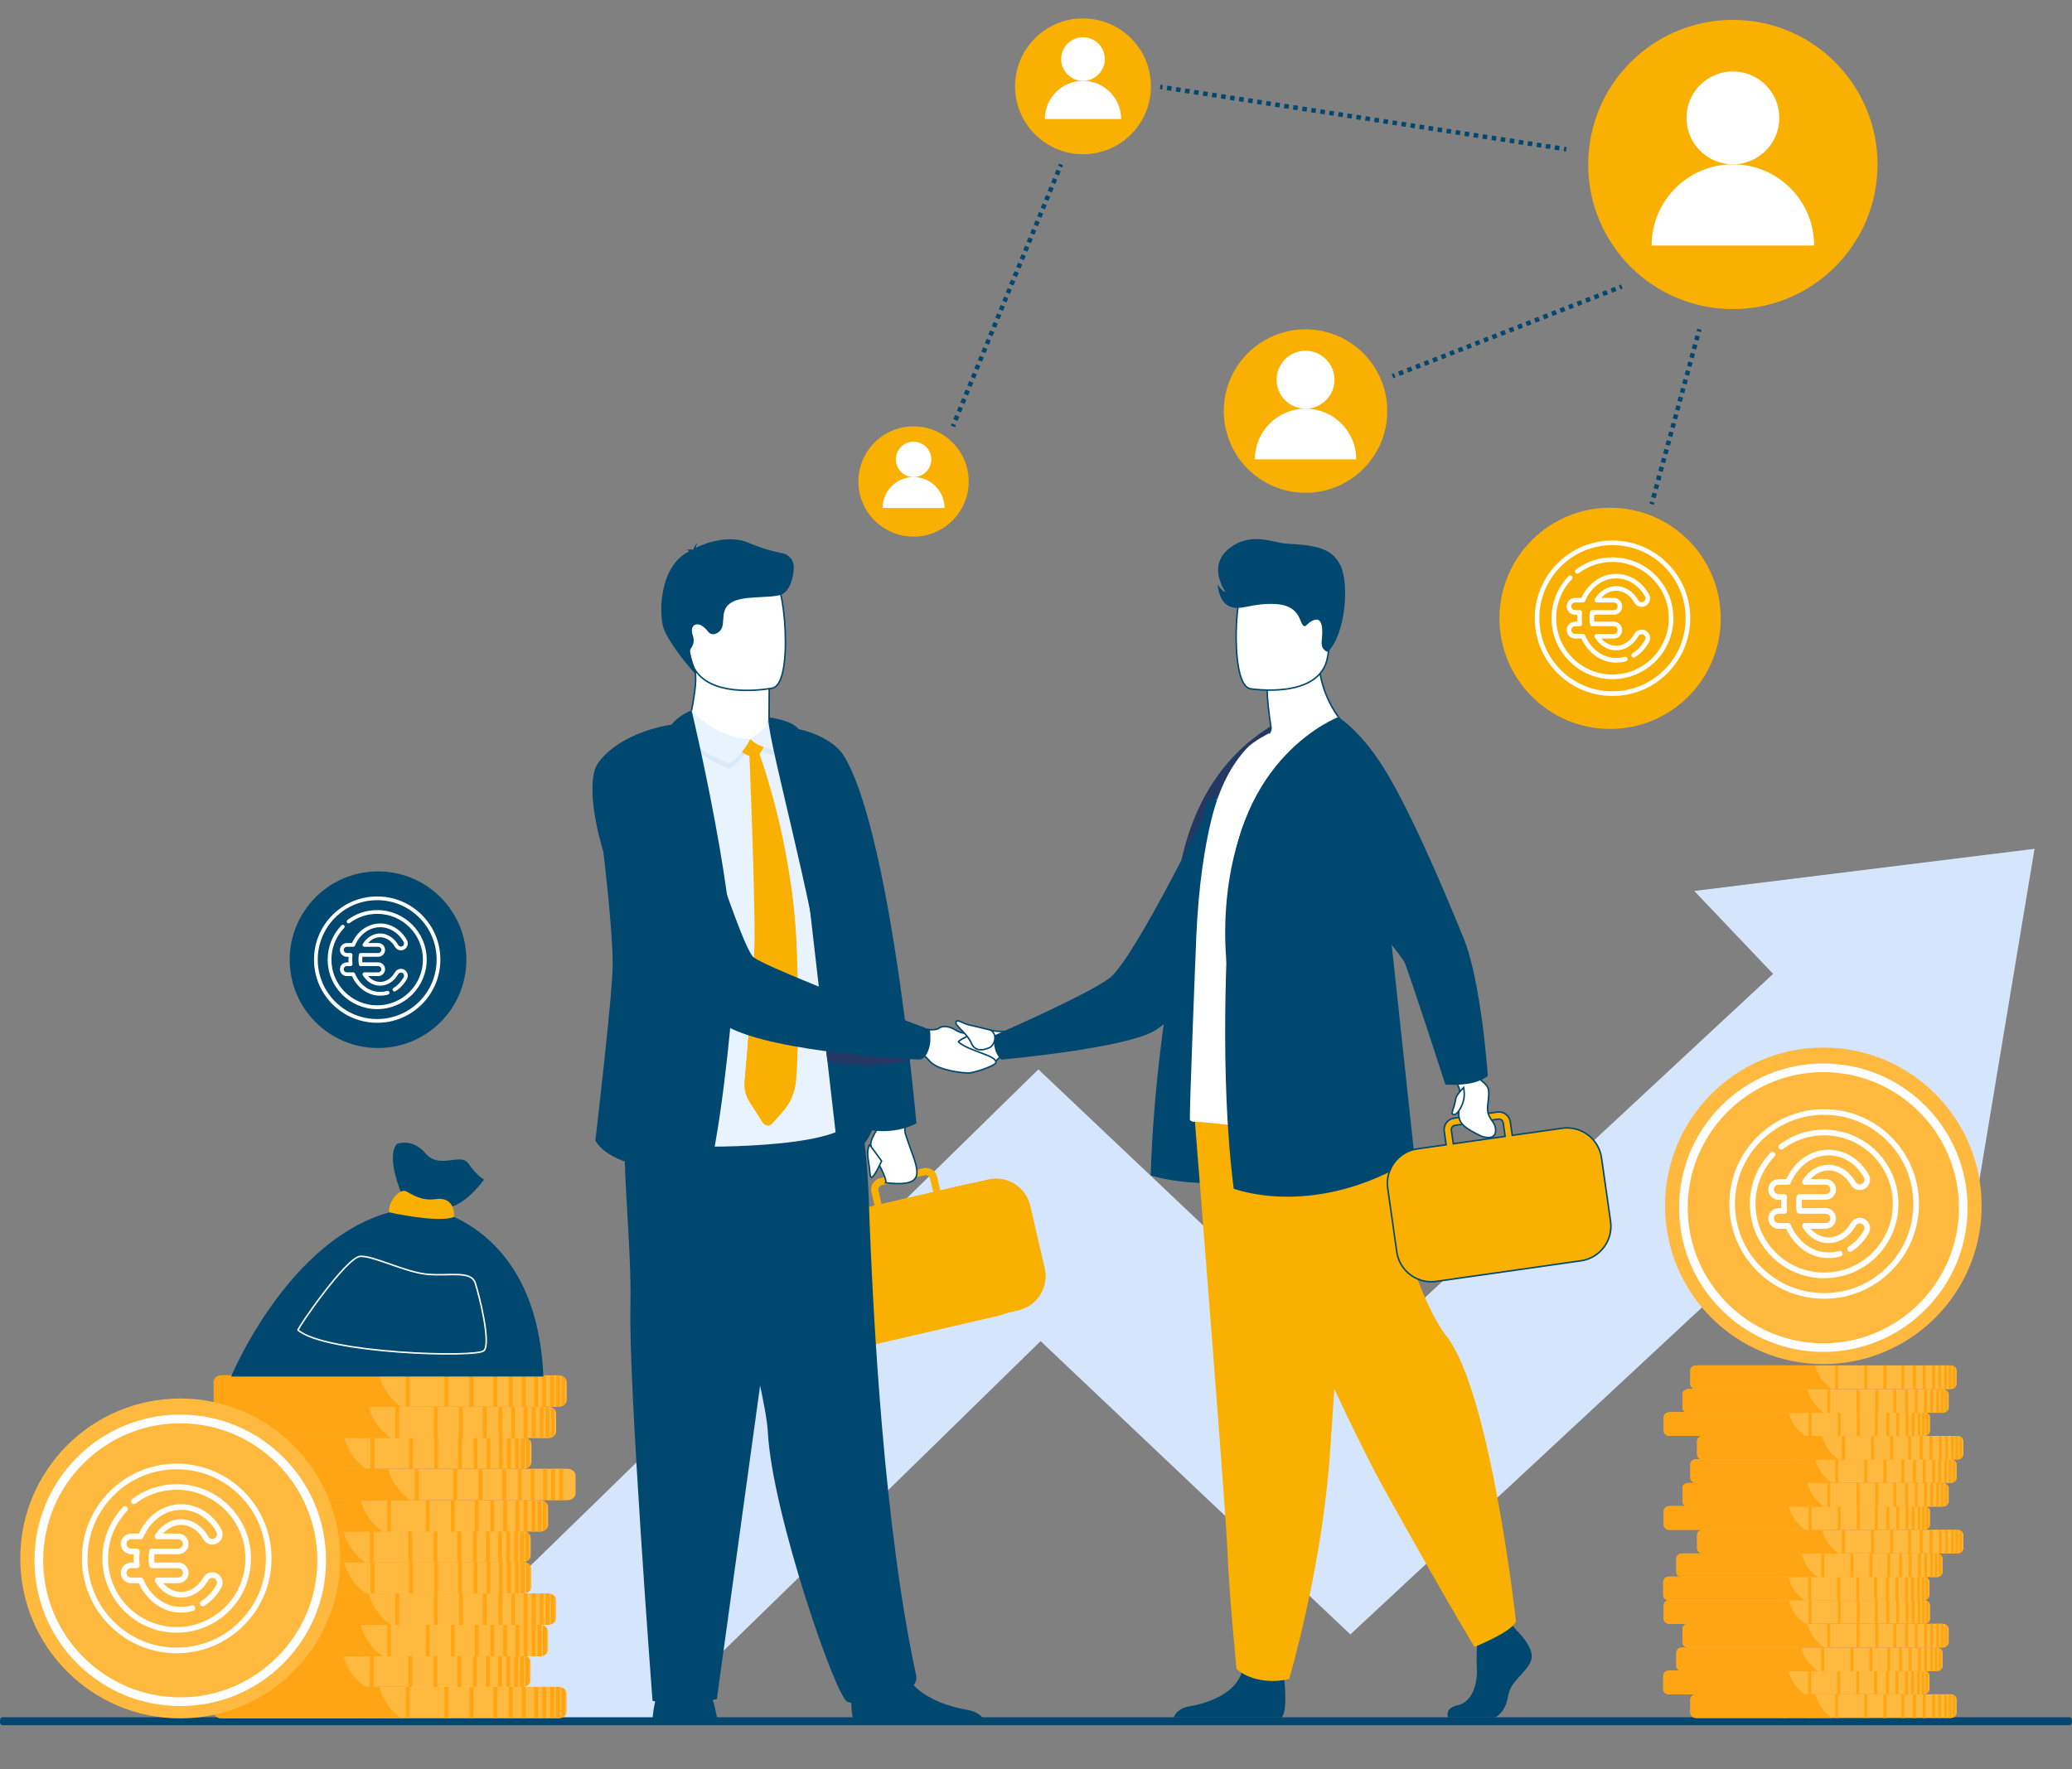 <?xml version="1.0" encoding="UTF-8"?>
<svg id="Layer_1" data-name="Layer 1" xmlns="http://www.w3.org/2000/svg" viewBox="0 0 1376 1175.16">
  <rect x="0" y="0" width="1376" height="1175.16" fill="#808080" stroke="none"/>
  <defs>
    <style>
      .cls-1 {
        fill: #d9e9f9;
      }

      .cls-1, .cls-2, .cls-3, .cls-4, .cls-5, .cls-6, .cls-7, .cls-8, .cls-9 {
        stroke-width: 0px;
      }

      .cls-10 {
        stroke-dasharray: 0 0 3.01 3.01;
      }

      .cls-10, .cls-11, .cls-12, .cls-13, .cls-14, .cls-15, .cls-16 {
        stroke: #004870;
      }

      .cls-10, .cls-11, .cls-12, .cls-13, .cls-14, .cls-15, .cls-16, .cls-17 {
        stroke-miterlimit: 10;
      }

      .cls-10, .cls-11, .cls-12, .cls-13, .cls-15 {
        fill: none;
        stroke-width: 3px;
      }

      .cls-11 {
        stroke-dasharray: 0 0 3.03 3.03;
      }

      .cls-12 {
        stroke-dasharray: 0 0 3.03 3.03;
      }

      .cls-14, .cls-3 {
        fill: #fff;
      }

      .cls-2 {
        fill: #e9f3fe;
      }

      .cls-4, .cls-16 {
        fill: #f9b000;
      }

      .cls-5 {
        fill: #ffa412;
      }

      .cls-15 {
        stroke-dasharray: 0 0 3.04 3.04;
      }

      .cls-6, .cls-17 {
        fill: #004870;
      }

      .cls-7 {
        fill: #233862;
      }

      .cls-8 {
        fill: #ffb93e;
      }

      .cls-9 {
        fill: #d5e5fb;
      }

      .cls-17 {
        stroke: #fff;
      }
    </style>
  </defs>
  <path class="cls-9" d="m1296.33,714.03l-399.58,371.67-205.71-194.83c-38.51,37.7-97.99,95.9-157.82,154.3-40.89,39.91-73.99,72.16-100.83,98.26l-186.86-.22c51.82-49.06,260.49-252.93,401.07-390.71l42.98-42.13,207.95,196.95,305.29-283.97,93.51,90.67h0Z"/>
  <polygon class="cls-9" points="1125.15 591.84 1313.47 790 1351.13 563.84 1125.15 591.84 1125.15 591.84"/>
  <path class="cls-6" d="m1374.44,1145.99H1.56c-.86,0-1.56-1.01-1.56-2.25v-.77c0-1.24.7-2.25,1.56-2.25h1372.88c.86,0,1.56,1.02,1.56,2.25v.77c0,1.24-.7,2.25-1.56,2.25h0Z"/>
  <path class="cls-8" d="m376.31,1125.1v11.79c0,.93-.34,1.81-.93,2.53-.62.76-1.5,1.36-2.54,1.69-.32.11-.65.19-.99.24-.31.05-.63.07-.95.07h-223.55c-2.88,0-5.26-1.92-5.4-4.31,0-.08,0-.16,0-.23v-11.79c0-.08,0-.15,0-.23.15-2.39,2.52-4.31,5.4-4.31h223.55c.33,0,.64.02.95.07.34.05.67.13.99.23,1.04.34,1.92.94,2.54,1.7.58.73.93,1.6.93,2.53h0Z"/>
  <path class="cls-5" d="m266.54,1141.43h-119.76c-2.57,0-4.69-1.92-4.82-4.31,0-.08,0-.16,0-.23v-11.79c0-.08,0-.15,0-.23.13-2.39,2.25-4.31,4.82-4.31h105.06c1.68,6.14,5.59,14.64,14.71,20.87h0Z"/>
  <polygon class="cls-5" points="349.11 1141.43 346.57 1141.43 346.57 1120.56 349.11 1120.56 349.11 1141.43 349.11 1141.43"/>
  <polygon class="cls-5" points="340.51 1141.43 337.97 1141.43 337.97 1120.56 340.51 1120.56 340.51 1141.43 340.51 1141.43"/>
  <polygon class="cls-5" points="330.19 1141.43 327.65 1141.43 327.65 1120.56 330.19 1120.56 330.19 1141.43 330.19 1141.43"/>
  <polygon class="cls-5" points="314.39 1141.43 311.85 1141.43 311.85 1120.56 314.39 1120.56 314.39 1141.43 314.39 1141.43"/>
  <polygon class="cls-5" points="297.67 1141.43 295.13 1141.43 295.13 1120.56 297.67 1120.56 297.67 1141.43 297.67 1141.43"/>
  <polygon class="cls-5" points="272.04 1141.43 269.5 1141.43 269.5 1120.56 272.04 1120.56 272.04 1141.43 272.04 1141.43"/>
  <polygon class="cls-5" points="248.05 1141.43 245.51 1141.43 245.51 1120.56 248.05 1120.56 248.05 1141.43 248.05 1141.43"/>
  <polygon class="cls-5" points="226.62 1141.43 224.08 1141.43 224.08 1120.56 226.62 1120.56 226.62 1141.43 226.62 1141.43"/>
  <polygon class="cls-5" points="357.29 1141.43 354.75 1141.43 354.75 1120.56 357.29 1120.56 357.29 1141.43 357.29 1141.43"/>
  <polygon class="cls-5" points="362.7 1141.43 360.16 1141.43 360.16 1120.56 362.7 1120.56 362.7 1141.43 362.7 1141.43"/>
  <polygon class="cls-5" points="367.93 1141.43 365.38 1141.43 365.38 1120.56 367.93 1120.56 367.93 1141.43 367.93 1141.43"/>
  <path class="cls-5" d="m371.85,1120.63v20.72c-.31.05-.63.07-.95.07h-1.59v-20.87h1.59c.33,0,.64.02.95.07h0Z"/>
  <path class="cls-5" d="m375.39,1122.56v16.86c-.62.76-1.5,1.36-2.54,1.69v-20.26c1.04.34,1.92.94,2.54,1.7h0Z"/>
  <path class="cls-8" d="m352.41,1104.23v11.78c0,.94-.34,1.81-.93,2.53-.62.77-1.5,1.36-2.54,1.7-.32.11-.65.19-.99.24-.31.04-.63.07-.95.07H123.45c-2.88,0-5.26-1.92-5.4-4.31,0-.08,0-.16,0-.24v-11.78c0-.08,0-.16,0-.24.15-2.38,2.52-4.31,5.4-4.31h223.55c.14,0,.29,0,.43.02.06,0,.12,0,.18.01.07,0,.13,0,.2.02.05,0,.1.01.14.02.34.05.67.12.99.23.05.01.09.03.14.05.05.01.09.03.14.05.09.04.18.07.27.11.05.02.1.05.16.07.05.02.09.04.14.07.09.04.17.09.25.14.1.05.19.11.28.17.07.04.14.09.21.14,0,0,0,0,.01,0,.04.04.09.06.14.1.14.11.27.22.39.34.04.03.07.06.11.1.04.04.07.07.1.11.07.07.14.15.2.23.59.73.93,1.59.93,2.53h0Z"/>
  <path class="cls-5" d="m242.63,1120.56h-119.76c-2.57,0-4.69-1.92-4.82-4.31,0-.08,0-.16,0-.24v-11.78c0-.08,0-.16,0-.24.13-2.38,2.25-4.31,4.82-4.31h105.05c.05.17.1.34.15.52,1.76,6.1,5.69,14.3,14.56,20.36h0Z"/>
  <polygon class="cls-5" points="325.21 1120.56 322.67 1120.56 322.67 1099.68 325.21 1099.68 325.21 1120.56 325.21 1120.56"/>
  <polygon class="cls-5" points="316.61 1120.56 314.07 1120.56 314.07 1099.68 316.61 1099.68 316.61 1120.56 316.61 1120.56"/>
  <polygon class="cls-5" points="306.29 1120.56 303.75 1120.56 303.75 1099.68 306.29 1099.68 306.29 1120.56 306.29 1120.56"/>
  <polygon class="cls-5" points="290.48 1120.56 287.94 1120.56 287.94 1099.68 290.48 1099.68 290.48 1120.56 290.48 1120.56"/>
  <polygon class="cls-5" points="273.77 1120.56 271.23 1120.56 271.23 1099.68 273.77 1099.68 273.77 1120.56 273.77 1120.56"/>
  <polygon class="cls-5" points="248.14 1120.56 245.6 1120.56 245.6 1099.68 248.14 1099.68 248.14 1120.56 248.14 1120.56"/>
  <polygon class="cls-5" points="224.15 1120.56 221.6 1120.56 221.6 1099.68 224.15 1099.68 224.15 1120.56 224.15 1120.56"/>
  <polygon class="cls-5" points="202.72 1120.56 200.18 1120.56 200.18 1099.68 202.72 1099.68 202.72 1120.56 202.72 1120.56"/>
  <polygon class="cls-5" points="333.39 1120.56 330.85 1120.56 330.85 1099.68 333.39 1099.68 333.39 1120.56 333.39 1120.56"/>
  <polygon class="cls-5" points="338.8 1120.56 336.26 1120.56 336.26 1099.68 338.8 1099.68 338.8 1120.56 338.8 1120.56"/>
  <polygon class="cls-5" points="344.02 1120.56 341.48 1120.56 341.48 1099.68 344.02 1099.68 344.02 1120.56 344.02 1120.56"/>
  <path class="cls-5" d="m347.95,1099.76v20.72c-.31.04-.63.07-.95.07h-1.59v-20.87h1.59c.33,0,.64.03.95.08h0Z"/>
  <path class="cls-5" d="m351.48,1101.69v16.85c-.62.77-1.5,1.36-2.54,1.7v-20.26c1.04.34,1.92.93,2.54,1.7h0Z"/>
  <path class="cls-8" d="m363.96,1083.87v11.79c0,.93-.34,1.81-.93,2.53-.62.76-1.5,1.36-2.54,1.7-.32.1-.65.18-.99.23-.31.05-.63.07-.95.07h-223.55c-.9,0-1.75-.19-2.49-.52-1.58-.69-2.71-2.02-2.89-3.59,0-.06-.02-.13-.02-.2,0-.08,0-.16,0-.23v-11.79c0-.07,0-.15,0-.23.15-2.39,2.52-4.31,5.4-4.31h223.55c.33,0,.64.02.95.07.34.05.67.13.99.23,1.04.34,1.92.94,2.54,1.7.59.73.93,1.6.93,2.53h0Z"/>
  <path class="cls-5" d="m254.18,1100.2h-119.76c-.8,0-1.56-.19-2.22-.52-1.41-.69-2.42-2.02-2.58-3.59,0-.06-.02-.13-.02-.2,0-.08,0-.16,0-.23v-11.79c0-.07,0-.15,0-.23.13-2.39,2.25-4.31,4.82-4.31h105.06c1.63,5.97,5.38,14.17,13.97,20.35.24.18.49.34.74.52h0Z"/>
  <polygon class="cls-5" points="336.76 1100.2 334.22 1100.2 334.22 1079.33 336.76 1079.33 336.76 1100.2 336.76 1100.2"/>
  <polygon class="cls-5" points="328.16 1100.2 325.62 1100.2 325.62 1079.33 328.16 1079.33 328.16 1100.2 328.16 1100.2"/>
  <polygon class="cls-5" points="317.84 1100.2 315.3 1100.2 315.3 1079.33 317.84 1079.33 317.84 1100.2 317.84 1100.2"/>
  <polygon class="cls-5" points="302.04 1100.2 299.49 1100.2 299.49 1079.33 302.04 1079.33 302.04 1100.2 302.04 1100.2"/>
  <polygon class="cls-5" points="285.32 1100.2 282.78 1100.2 282.78 1079.33 285.32 1079.33 285.32 1100.2 285.32 1100.2"/>
  <polygon class="cls-5" points="259.69 1100.2 257.15 1100.2 257.15 1079.33 259.69 1079.33 259.69 1100.2 259.69 1100.2"/>
  <polygon class="cls-5" points="235.7 1100.2 233.15 1100.2 233.15 1079.33 235.7 1079.33 235.7 1100.2 235.7 1100.2"/>
  <polygon class="cls-5" points="214.27 1100.2 211.73 1100.2 211.73 1079.33 214.27 1079.33 214.27 1100.2 214.27 1100.2"/>
  <polygon class="cls-5" points="344.94 1100.2 342.4 1100.2 342.4 1079.33 344.94 1079.33 344.94 1100.2 344.94 1100.2"/>
  <polygon class="cls-5" points="350.35 1100.2 347.81 1100.2 347.81 1079.33 350.35 1079.33 350.35 1100.2 350.35 1100.2"/>
  <polygon class="cls-5" points="355.57 1100.2 353.03 1100.2 353.03 1079.33 355.57 1079.33 355.57 1100.2 355.57 1100.2"/>
  <path class="cls-5" d="m359.5,1079.41v20.72c-.31.05-.63.07-.95.07h-1.59v-20.87h1.59c.33,0,.64.02.95.07h0Z"/>
  <path class="cls-5" d="m363.03,1081.34v16.86c-.62.76-1.5,1.36-2.54,1.69v-20.26c1.04.34,1.92.94,2.54,1.7h0Z"/>
  <path class="cls-8" d="m369.31,1063v11.78c0,.94-.34,1.81-.93,2.53-.62.77-1.5,1.36-2.54,1.7-.32.11-.65.19-.99.24-.31.04-.63.07-.95.07h-223.55c-2.88,0-5.26-1.92-5.4-4.31,0-.08,0-.16,0-.24v-11.78c0-.08,0-.16,0-.24.13-2.21,2.18-4.01,4.76-4.27.21-.02.42-.04.64-.04h223.55c.33,0,.64.03.95.08.34.05.67.12.99.23,1.04.34,1.92.94,2.54,1.7.59.73.93,1.59.93,2.53h0Z"/>
  <path class="cls-5" d="m259.54,1079.33h-119.76c-2.57,0-4.69-1.92-4.82-4.31,0-.08,0-.16,0-.24v-11.78c0-.08,0-.16,0-.24.12-2.2,1.94-4.01,4.25-4.27.19-.02.38-.04.57-.04h105.06s0,.03,0,.04c1.68,6.14,5.59,14.62,14.7,20.84h0Z"/>
  <polygon class="cls-5" points="342.11 1079.33 339.57 1079.33 339.57 1058.46 342.11 1058.46 342.11 1079.33 342.11 1079.33"/>
  <polygon class="cls-5" points="333.51 1079.33 330.97 1079.33 330.97 1058.46 333.51 1058.46 333.51 1079.33 333.51 1079.33"/>
  <polygon class="cls-5" points="323.2 1079.33 320.66 1079.33 320.66 1058.46 323.2 1058.46 323.2 1079.33 323.2 1079.33"/>
  <polygon class="cls-5" points="307.39 1079.33 304.85 1079.33 304.85 1058.46 307.39 1058.46 307.39 1079.33 307.39 1079.33"/>
  <polygon class="cls-5" points="290.67 1079.33 288.13 1079.33 288.13 1058.46 290.67 1058.46 290.67 1079.33 290.67 1079.33"/>
  <polygon class="cls-5" points="265.05 1079.33 262.5 1079.33 262.5 1058.46 265.05 1058.46 265.05 1079.33 265.05 1079.33"/>
  <polygon class="cls-5" points="241.05 1079.33 238.51 1079.33 238.51 1058.46 241.05 1058.46 241.05 1079.33 241.05 1079.33"/>
  <polygon class="cls-5" points="219.62 1079.33 217.08 1079.33 217.08 1058.46 219.62 1058.46 219.62 1079.33 219.62 1079.33"/>
  <polygon class="cls-5" points="350.3 1079.33 347.76 1079.33 347.76 1058.46 350.3 1058.46 350.3 1079.33 350.3 1079.33"/>
  <polygon class="cls-5" points="355.71 1079.33 353.17 1079.33 353.17 1058.46 355.71 1058.46 355.71 1079.33 355.71 1079.33"/>
  <polygon class="cls-5" points="360.93 1079.33 358.39 1079.33 358.39 1058.46 360.93 1058.46 360.93 1079.33 360.93 1079.33"/>
  <path class="cls-5" d="m364.86,1058.53v20.72c-.31.05-.63.08-.95.08h-1.59v-20.87h1.59c.33,0,.64.03.95.07h0Z"/>
  <path class="cls-5" d="m368.39,1060.47v16.85c-.62.77-1.5,1.36-2.54,1.7v-20.26c1.04.34,1.92.93,2.54,1.7h0Z"/>
  <path class="cls-8" d="m352.88,1042.17v11.78c0,.94-.34,1.82-.93,2.54-.62.76-1.5,1.36-2.54,1.69-.32.11-.65.19-.99.24-.1.01-.21.03-.31.04-.06,0-.12.01-.18.02-.06,0-.12,0-.18,0-.1,0-.19,0-.29,0H123.92c-2.88,0-5.26-1.92-5.4-4.31,0-.08,0-.16,0-.24v-11.78c0-.08,0-.15,0-.23,0-.06,0-.13.02-.19.22-1.92,1.88-3.51,4.05-3.98.05-.01.11-.02.16-.03.38-.07.77-.11,1.17-.11h223.55c.16,0,.33,0,.48.01.07,0,.14.01.22.02h0c.08,0,.17.02.25.04.34.05.67.13.99.23,1.04.34,1.92.94,2.54,1.7.59.73.93,1.59.93,2.53h0Z"/>
  <path class="cls-5" d="m243.1,1058.5h-119.76c-2.57,0-4.69-1.92-4.82-4.31,0-.08,0-.16,0-.24v-11.78c0-.08,0-.15,0-.23,0-.06,0-.13.02-.19.19-1.97,1.74-3.58,3.75-4.01.07-.01.14-.03.21-.04.28-.05.56-.07.86-.07h105.06c.01.05.03.09.04.14,1.7,6.13,5.61,14.51,14.62,20.69.02.01.03.03.05.04h0Z"/>
  <polygon class="cls-5" points="325.68 1058.5 323.14 1058.5 323.14 1037.63 325.68 1037.63 325.68 1058.5 325.68 1058.5"/>
  <polygon class="cls-5" points="317.08 1058.5 314.54 1058.5 314.54 1037.63 317.08 1037.63 317.08 1058.5 317.08 1058.5"/>
  <polygon class="cls-5" points="306.76 1058.5 304.22 1058.5 304.22 1037.63 306.76 1037.63 306.76 1058.5 306.76 1058.5"/>
  <polygon class="cls-5" points="290.95 1058.5 288.41 1058.5 288.41 1037.63 290.95 1037.63 290.95 1058.5 290.95 1058.5"/>
  <polygon class="cls-5" points="274.24 1058.5 271.7 1058.5 271.7 1037.63 274.24 1037.63 274.24 1058.5 274.24 1058.5"/>
  <polygon class="cls-5" points="248.61 1058.5 246.07 1058.5 246.07 1037.63 248.61 1037.63 248.61 1058.5 248.61 1058.5"/>
  <polygon class="cls-5" points="224.61 1058.5 222.07 1058.5 222.07 1037.63 224.61 1037.63 224.61 1058.5 224.61 1058.5"/>
  <polygon class="cls-5" points="203.19 1058.5 200.65 1058.5 200.65 1037.63 203.19 1037.63 203.19 1058.5 203.19 1058.5"/>
  <polygon class="cls-5" points="333.86 1058.5 331.32 1058.5 331.32 1037.63 333.86 1037.63 333.86 1058.5 333.86 1058.5"/>
  <polygon class="cls-5" points="339.27 1058.5 336.73 1058.5 336.73 1037.63 339.27 1037.63 339.27 1058.5 339.27 1058.5"/>
  <polygon class="cls-5" points="344.49 1058.5 341.95 1058.5 341.95 1037.63 344.49 1037.63 344.49 1058.5 344.49 1058.5"/>
  <path class="cls-5" d="m348.42,1037.7v20.72c-.31.04-.63.07-.95.07h-1.59v-20.87h1.59c.33,0,.64.02.95.07h0Z"/>
  <path class="cls-5" d="m351.95,1039.63v16.85c-.62.77-1.5,1.36-2.54,1.7v-20.26c1.04.34,1.92.94,2.54,1.7h0Z"/>
  <path class="cls-8" d="m352.41,1021.45v11.78c0,.94-.34,1.81-.93,2.53-.62.76-1.5,1.36-2.54,1.7-.25.08-.51.14-.77.19h0c-.07.01-.14.03-.21.04-.31.05-.63.07-.95.07H123.45c-.24,0-.47,0-.7-.04-.09,0-.18-.02-.27-.04-2.43-.37-4.31-2.12-4.44-4.24,0-.08,0-.15,0-.23v-11.78c0-.08,0-.16,0-.24.15-2.39,2.52-4.31,5.4-4.31h223.55c.14,0,.29,0,.43.01.06,0,.12,0,.18.01.07,0,.13.01.2.02.05,0,.1.01.14.02.34.05.67.13.99.24.05.01.09.03.14.04.05.01.09.04.14.05.09.04.18.07.27.11.1.04.2.09.29.14.09.04.17.09.25.14.1.06.19.11.28.17.07.05.14.09.21.14,0,0,0,0,.01.01.04.03.09.06.14.1.14.11.27.22.39.34.04.04.07.07.11.11.04.04.07.07.1.11.07.08.14.16.2.23.59.73.93,1.6.93,2.54h0Z"/>
  <path class="cls-5" d="m242.63,1037.77h-119.76c-.1,0-.19,0-.28,0-.1,0-.21-.01-.31-.03-2.3-.27-4.11-2.07-4.23-4.27,0-.08,0-.15,0-.23v-11.78c0-.08,0-.16,0-.24.13-2.39,2.25-4.31,4.82-4.31h105.05c.05.17.1.34.15.52,1.74,6.05,5.63,14.16,14.35,20.21.07.05.14.09.22.14h0Z"/>
  <polygon class="cls-5" points="325.21 1037.77 322.67 1037.77 322.67 1016.9 325.21 1016.9 325.21 1037.77 325.21 1037.77"/>
  <polygon class="cls-5" points="316.61 1037.77 314.07 1037.77 314.07 1016.9 316.61 1016.9 316.61 1037.77 316.61 1037.77"/>
  <polygon class="cls-5" points="306.29 1037.77 303.75 1037.77 303.75 1016.9 306.29 1016.9 306.29 1037.77 306.29 1037.77"/>
  <polygon class="cls-5" points="290.48 1037.77 287.94 1037.77 287.94 1016.9 290.48 1016.9 290.48 1037.77 290.48 1037.77"/>
  <polygon class="cls-5" points="273.77 1037.77 271.23 1037.77 271.23 1016.9 273.77 1016.9 273.77 1037.77 273.77 1037.77"/>
  <polygon class="cls-5" points="248.14 1037.77 245.6 1037.77 245.6 1016.9 248.14 1016.9 248.14 1037.77 248.14 1037.77"/>
  <polygon class="cls-5" points="224.15 1037.77 221.6 1037.77 221.6 1016.9 224.15 1016.9 224.15 1037.77 224.15 1037.77"/>
  <polygon class="cls-5" points="202.72 1037.77 200.18 1037.77 200.18 1016.9 202.72 1016.9 202.72 1037.77 202.72 1037.77"/>
  <polygon class="cls-5" points="333.39 1037.77 330.85 1037.77 330.85 1016.9 333.39 1016.9 333.39 1037.77 333.39 1037.77"/>
  <polygon class="cls-5" points="338.8 1037.77 336.26 1037.77 336.26 1016.9 338.8 1016.9 338.8 1037.77 338.8 1037.77"/>
  <polygon class="cls-5" points="344.02 1037.77 341.48 1037.77 341.48 1016.9 344.02 1016.9 344.02 1037.77 344.02 1037.77"/>
  <path class="cls-5" d="m347.95,1016.98v20.72c-.31.05-.63.07-.95.07h-1.59v-20.87h1.59c.33,0,.64.02.95.07h0Z"/>
  <path class="cls-5" d="m351.48,1018.91v16.86c-.62.76-1.5,1.36-2.54,1.7v-20.26c1.04.34,1.92.93,2.54,1.69h0Z"/>
  <path class="cls-8" d="m363.96,1001.09v11.78c0,.94-.34,1.81-.93,2.53-.62.77-1.5,1.36-2.54,1.7-.32.11-.65.19-.99.24-.31.04-.63.07-.95.07h-223.55c-.9,0-1.75-.19-2.49-.52-1.58-.7-2.71-2.03-2.89-3.59,0-.06-.02-.14-.02-.2,0-.08,0-.16,0-.24v-11.78c0-.08,0-.16,0-.24.15-2.38,2.52-4.31,5.4-4.31h223.55c.33,0,.64.03.95.07.34.06.67.13.99.24,1.04.34,1.92.93,2.54,1.7.59.73.93,1.59.93,2.53h0Z"/>
  <path class="cls-5" d="m254.18,1017.42h-119.76c-.8,0-1.56-.19-2.22-.52-1.41-.7-2.42-2.03-2.58-3.59,0-.06-.02-.14-.02-.2,0-.08,0-.16,0-.24v-11.78c0-.08,0-.16,0-.24.13-2.38,2.25-4.31,4.82-4.31h105.06c1.63,5.98,5.38,14.18,13.97,20.36.24.17.49.34.74.52h0Z"/>
  <polygon class="cls-5" points="336.76 1017.42 334.22 1017.42 334.22 996.55 336.76 996.55 336.76 1017.42 336.76 1017.42"/>
  <polygon class="cls-5" points="328.16 1017.42 325.62 1017.42 325.62 996.55 328.16 996.55 328.16 1017.42 328.16 1017.42"/>
  <polygon class="cls-5" points="317.84 1017.42 315.3 1017.42 315.3 996.55 317.84 996.55 317.84 1017.42 317.84 1017.42"/>
  <polygon class="cls-5" points="302.04 1017.42 299.49 1017.42 299.49 996.55 302.04 996.55 302.04 1017.42 302.04 1017.42"/>
  <polygon class="cls-5" points="285.32 1017.42 282.78 1017.42 282.78 996.55 285.32 996.55 285.32 1017.42 285.32 1017.42"/>
  <polygon class="cls-5" points="259.69 1017.42 257.15 1017.42 257.15 996.55 259.69 996.55 259.69 1017.42 259.69 1017.42"/>
  <polygon class="cls-5" points="235.7 1017.42 233.15 1017.42 233.15 996.55 235.7 996.55 235.7 1017.42 235.7 1017.42"/>
  <polygon class="cls-5" points="214.27 1017.42 211.73 1017.42 211.73 996.55 214.27 996.55 214.27 1017.42 214.27 1017.42"/>
  <polygon class="cls-5" points="344.94 1017.42 342.4 1017.42 342.4 996.55 344.94 996.55 344.94 1017.42 344.94 1017.42"/>
  <polygon class="cls-5" points="350.35 1017.42 347.81 1017.42 347.81 996.55 350.35 996.55 350.35 1017.42 350.35 1017.42"/>
  <polygon class="cls-5" points="355.57 1017.42 353.03 1017.42 353.03 996.55 355.57 996.55 355.57 1017.42 355.57 1017.42"/>
  <path class="cls-5" d="m359.5,996.62v20.73c-.31.04-.63.07-.95.07h-1.59v-20.87h1.59c.33,0,.64.03.95.07h0Z"/>
  <path class="cls-5" d="m363.03,998.56v16.85c-.62.77-1.5,1.36-2.54,1.7v-20.26c1.04.34,1.92.93,2.54,1.7h0Z"/>
  <path class="cls-8" d="m382.23,980.22v11.79c0,.94-.34,1.81-.93,2.53-.62.76-1.5,1.36-2.54,1.7-.32.1-.65.18-.99.23-.31.05-.62.07-.96.07h-223.55c-2.88,0-5.26-1.92-5.4-4.31,0-.08,0-.15,0-.23v-11.79c0-.07,0-.15,0-.23.13-2.21,2.18-4.01,4.76-4.27.21-.03.43-.04.64-.04h223.55c.33,0,.65.02.96.07.34.05.67.13.99.24,1.04.34,1.92.93,2.54,1.69.58.73.93,1.6.93,2.53h0Z"/>
  <path class="cls-5" d="m272.45,996.55h-119.76c-2.57,0-4.69-1.92-4.82-4.31,0-.08,0-.15,0-.23v-11.79c0-.07,0-.15,0-.23.12-2.21,1.94-4.01,4.25-4.27.19-.03.38-.04.57-.04h105.06s0,.02,0,.04c1.68,6.14,5.59,14.61,14.7,20.83h0Z"/>
  <polygon class="cls-5" points="355.03 996.55 352.49 996.55 352.49 975.68 355.03 975.68 355.03 996.55 355.03 996.55"/>
  <polygon class="cls-5" points="346.43 996.55 343.89 996.55 343.89 975.68 346.43 975.68 346.43 996.55 346.43 996.55"/>
  <polygon class="cls-5" points="336.11 996.55 333.57 996.55 333.57 975.68 336.11 975.68 336.11 996.55 336.11 996.55"/>
  <polygon class="cls-5" points="320.3 996.55 317.76 996.55 317.76 975.68 320.3 975.68 320.3 996.55 320.3 996.55"/>
  <polygon class="cls-5" points="303.59 996.55 301.05 996.55 301.05 975.68 303.59 975.68 303.59 996.55 303.59 996.55"/>
  <polygon class="cls-5" points="277.96 996.55 275.42 996.55 275.42 975.68 277.96 975.68 277.96 996.55 277.96 996.55"/>
  <polygon class="cls-5" points="253.96 996.55 251.42 996.55 251.42 975.68 253.96 975.68 253.96 996.55 253.96 996.55"/>
  <polygon class="cls-5" points="232.54 996.55 230 996.55 230 975.68 232.54 975.68 232.54 996.55 232.54 996.55"/>
  <polygon class="cls-5" points="363.21 996.55 360.67 996.55 360.67 975.68 363.21 975.68 363.21 996.55 363.21 996.55"/>
  <polygon class="cls-5" points="368.62 996.55 366.08 996.55 366.08 975.68 368.62 975.68 368.62 996.55 368.62 996.55"/>
  <polygon class="cls-5" points="373.84 996.55 371.3 996.55 371.3 975.68 373.84 975.68 373.84 996.55 373.84 996.55"/>
  <path class="cls-5" d="m237.56,975.75v20.72c-.31.05-.62.07-.95.07h-1.59v-20.87h1.59c.32,0,.64.02.95.07h0Z"/>
  <path class="cls-5" d="m241.1,977.68v16.86c-.62.76-1.5,1.36-2.54,1.7v-20.26c1.04.34,1.92.93,2.54,1.69h0Z"/>
  <path class="cls-8" d="m352.88,959.39v11.78c0,.94-.34,1.81-.93,2.53-.62.76-1.5,1.36-2.54,1.7-.32.11-.65.18-.99.23-.1.01-.21.04-.31.04-.08,0-.17.01-.25.02-.04,0-.08,0-.13,0-.09,0-.17,0-.26,0H123.92c-2.88,0-5.26-1.92-5.4-4.31,0-.08,0-.16,0-.24v-11.78c0-.08,0-.16,0-.24.15-2.39,2.52-4.31,5.4-4.31h223.55c.1,0,.19,0,.29,0,.23.01.45.04.67.06.34.05.67.13.99.24.16.05.32.11.47.17.1.04.19.09.28.13,0,0,.02,0,.03.01.09.04.18.09.27.14.02,0,.03.01.04.02.08.05.16.1.24.15.19.12.37.25.54.4.05.04.1.09.15.13,0,0,.02.02.03.03.03.03.06.06.09.09,0,0,.01.01.02.01.05.06.11.11.16.17.07.09.15.17.21.25.59.73.93,1.59.93,2.53h0Z"/>
  <path class="cls-5" d="m243.1,975.72h-119.76c-2.57,0-4.69-1.92-4.82-4.31,0-.08,0-.16,0-.24v-11.78c0-.08,0-.16,0-.24.13-2.39,2.25-4.31,4.82-4.31h105.06c.04.16.09.32.14.48,1.74,6.09,5.67,14.29,14.52,20.36.02,0,.03.02.05.04h0Z"/>
  <polygon class="cls-5" points="325.68 975.72 323.14 975.72 323.14 954.84 325.68 954.84 325.68 975.72 325.68 975.72"/>
  <polygon class="cls-5" points="317.08 975.72 314.54 975.72 314.54 954.84 317.08 954.84 317.08 975.72 317.08 975.72"/>
  <polygon class="cls-5" points="306.76 975.72 304.22 975.72 304.22 954.84 306.76 954.84 306.76 975.72 306.76 975.72"/>
  <polygon class="cls-5" points="290.95 975.72 288.41 975.72 288.41 954.84 290.95 954.84 290.95 975.72 290.95 975.72"/>
  <polygon class="cls-5" points="274.24 975.72 271.7 975.72 271.7 954.84 274.24 954.84 274.24 975.72 274.24 975.72"/>
  <polygon class="cls-5" points="248.61 975.72 246.07 975.72 246.07 954.84 248.61 954.84 248.61 975.72 248.61 975.72"/>
  <polygon class="cls-5" points="224.61 975.72 222.07 975.72 222.07 954.84 224.61 954.84 224.61 975.72 224.61 975.72"/>
  <polygon class="cls-5" points="203.19 975.72 200.65 975.72 200.65 954.84 203.19 954.84 203.19 975.72 203.19 975.72"/>
  <polygon class="cls-5" points="333.86 975.72 331.32 975.72 331.32 954.84 333.86 954.84 333.86 975.72 333.86 975.72"/>
  <polygon class="cls-5" points="339.27 975.72 336.73 975.72 336.73 954.84 339.27 954.84 339.27 975.72 339.27 975.72"/>
  <polygon class="cls-5" points="344.49 975.72 341.95 975.72 341.95 954.84 344.49 954.84 344.49 975.72 344.49 975.72"/>
  <path class="cls-5" d="m348.42,954.91v20.72c-.31.05-.63.08-.95.08h-1.59v-20.87h1.59c.33,0,.64.03.95.07h0Z"/>
  <path class="cls-5" d="m351.95,956.85v16.85c-.62.76-1.5,1.36-2.54,1.7v-20.26c1.04.34,1.92.93,2.54,1.7h0Z"/>
  <path class="cls-8" d="m369.31,939v11.78c0,.94-.34,1.81-.93,2.53-.62.76-1.5,1.36-2.54,1.7-.32.1-.65.18-.99.23-.31.05-.63.07-.95.07h-223.55c-.87,0-1.69-.17-2.42-.48-1.63-.68-2.8-2.05-2.97-3.64,0-.06-.01-.12-.02-.19,0-.08,0-.15,0-.23v-11.78c0-.08,0-.16,0-.24.13-2.21,2.18-4.01,4.76-4.27.21-.03.42-.04.64-.04h223.55c.33,0,.64.02.95.07.34.05.67.13.99.24,1.04.34,1.92.93,2.54,1.69.59.73.93,1.6.93,2.54h0Z"/>
  <path class="cls-5" d="m259.54,955.32h-119.76c-.77,0-1.51-.17-2.16-.48-1.46-.68-2.49-2.05-2.65-3.64,0-.06-.01-.12-.02-.19,0-.08,0-.15,0-.23v-11.78c0-.08,0-.16,0-.24.12-2.21,1.94-4.01,4.25-4.27.19-.03.38-.04.57-.04h105.06s0,.02,0,.04c1.64,5.98,5.4,14.18,14.01,20.35.22.17.45.32.69.48h0Z"/>
  <polygon class="cls-5" points="342.11 955.32 339.57 955.32 339.57 934.46 342.11 934.46 342.11 955.32 342.11 955.32"/>
  <polygon class="cls-5" points="333.51 955.32 330.97 955.32 330.97 934.46 333.51 934.46 333.51 955.32 333.51 955.32"/>
  <polygon class="cls-5" points="323.2 955.32 320.66 955.32 320.66 934.46 323.2 934.46 323.2 955.32 323.2 955.32"/>
  <polygon class="cls-5" points="307.39 955.32 304.85 955.32 304.85 934.46 307.39 934.46 307.39 955.32 307.39 955.32"/>
  <polygon class="cls-5" points="290.67 955.32 288.13 955.32 288.13 934.46 290.67 934.46 290.67 955.32 290.67 955.32"/>
  <polygon class="cls-5" points="265.05 955.32 262.5 955.32 262.5 934.46 265.05 934.46 265.05 955.32 265.05 955.32"/>
  <polygon class="cls-5" points="241.05 955.32 238.51 955.32 238.51 934.46 241.05 934.46 241.05 955.32 241.05 955.32"/>
  <polygon class="cls-5" points="219.62 955.32 217.08 955.32 217.08 934.46 219.62 934.46 219.62 955.32 219.62 955.32"/>
  <polygon class="cls-5" points="350.3 955.32 347.76 955.32 347.76 934.46 350.3 934.46 350.3 955.32 350.3 955.32"/>
  <polygon class="cls-5" points="355.71 955.32 353.17 955.32 353.17 934.46 355.71 934.46 355.71 955.32 355.71 955.32"/>
  <polygon class="cls-5" points="360.93 955.32 358.39 955.32 358.39 934.46 360.93 934.46 360.93 955.32 360.93 955.32"/>
  <path class="cls-5" d="m364.86,934.53v20.72c-.31.05-.63.07-.95.07h-1.59v-20.87h1.59c.33,0,.64.02.95.07h0Z"/>
  <path class="cls-5" d="m368.39,936.46v16.86c-.62.76-1.5,1.36-2.54,1.7v-20.26c1.04.33,1.92.93,2.54,1.69h0Z"/>
  <path class="cls-8" d="m376.31,918.16v11.78c0,.94-.34,1.81-.93,2.53-.62.76-1.5,1.36-2.54,1.7-.32.11-.65.18-.99.23-.1.02-.21.04-.31.04-.06,0-.12,0-.18.01-.06,0-.12,0-.18,0-.09,0-.19.01-.29.01h-223.55c-2.88,0-5.26-1.92-5.4-4.31,0-.08,0-.16,0-.24v-11.78c0-.08,0-.16,0-.24.15-2.39,2.52-4.31,5.4-4.31h223.55c.33,0,.64.03.95.07.34.05.67.13.99.24,1.04.34,1.92.93,2.54,1.7.58.73.93,1.59.93,2.53h0Z"/>
  <path class="cls-5" d="m266.54,934.49h-119.76c-2.57,0-4.69-1.92-4.82-4.31,0-.08,0-.16,0-.24v-11.78c0-.08,0-.16,0-.24.13-2.39,2.25-4.31,4.82-4.31h105.06c1.67,6.13,5.57,14.61,14.66,20.84.02,0,.03.02.05.04h0Z"/>
  <polygon class="cls-5" points="349.11 934.49 346.57 934.49 346.57 913.62 349.11 913.62 349.11 934.49 349.11 934.49"/>
  <polygon class="cls-5" points="340.51 934.49 337.97 934.49 337.97 913.62 340.51 913.62 340.51 934.49 340.51 934.49"/>
  <polygon class="cls-5" points="330.19 934.49 327.65 934.49 327.65 913.62 330.19 913.62 330.19 934.49 330.19 934.49"/>
  <polygon class="cls-5" points="314.39 934.49 311.85 934.49 311.85 913.62 314.39 913.62 314.39 934.49 314.39 934.49"/>
  <polygon class="cls-5" points="297.67 934.49 295.13 934.49 295.13 913.62 297.67 913.62 297.67 934.49 297.67 934.49"/>
  <polygon class="cls-5" points="272.04 934.49 269.5 934.49 269.5 913.62 272.04 913.62 272.04 934.49 272.04 934.49"/>
  <polygon class="cls-5" points="248.05 934.49 245.51 934.49 245.51 913.62 248.05 913.62 248.05 934.49 248.05 934.49"/>
  <polygon class="cls-5" points="226.62 913.62 226.62 934.49 224.08 934.49 224.08 913.62 226.62 913.62 226.62 913.62"/>
  <polygon class="cls-5" points="357.29 934.49 354.75 934.49 354.75 913.62 357.29 913.62 357.29 934.49 357.29 934.49"/>
  <polygon class="cls-5" points="362.7 934.49 360.16 934.49 360.16 913.62 362.7 913.62 362.7 934.49 362.7 934.49"/>
  <polygon class="cls-5" points="367.93 934.49 365.38 934.49 365.38 913.62 367.93 913.62 367.93 934.49 367.93 934.49"/>
  <path class="cls-5" d="m371.86,913.69v20.72c-.31.05-.63.08-.95.08h-1.59v-20.87h1.59c.33,0,.64.03.95.07h0Z"/>
  <path class="cls-5" d="m375.39,915.63v16.85c-.62.76-1.5,1.36-2.54,1.7v-20.26c1.04.34,1.92.93,2.54,1.7h0Z"/>
  <path class="cls-8" d="m13.47,1035.24c0-58.68,47.57-106.25,106.24-106.25s106.24,47.57,106.24,106.25-47.57,106.24-106.24,106.24-106.24-47.57-106.24-106.24h0Z"/>
  <path class="cls-3" d="m119.71,945.46c-50.19,0-91.02,40.84-91.02,91.03s40.83,91.02,91.02,91.02,91.02-40.84,91.02-91.02-40.83-91.03-91.02-91.03h0Zm0,187.83c-25.86,0-50.16-10.07-68.45-28.35-18.28-18.28-28.35-42.6-28.35-68.45s10.07-50.16,28.35-68.45c18.28-18.28,42.59-28.35,68.45-28.35s50.16,10.07,68.45,28.35c18.28,18.29,28.35,42.6,28.35,68.45s-10.07,50.16-28.35,68.45c-18.28,18.28-42.59,28.35-68.45,28.35h0Z"/>
  <path class="cls-6" d="m321.42,783.59s-12.88,18.14-24.69,18.39c-11.81.25-29.78-8.4-29.78-8.4,0,0-10.84-24.17-3.49-33.63,0,0,7.38-3.24,15.09,2.48,1.32.99,2.67,2.23,3.99,3.83,1.87,2.25,3.97,3.53,6.2,4.2,8.43,2.56,18.43-3.46,22.17,2.36,2.19,3.38,4.56,5.92,6.51,7.71,2.31,2.06,3.99,3.07,3.99,3.07h0Z"/>
  <path class="cls-6" d="m153.48,914.41s45.53-110.32,127.49-112.43c0,0,75.65,8.41,79.86,112.43h-207.34Z"/>
  <path class="cls-4" d="m258.51,805.35s32.85,7.31,42.99,3.02c0,0,1.53-13.74-12.3-11.81-9.47,1.32-15.64-3.23-19.26-5.08-5.13-2.61-12.78,8.13-11.42,13.87h0Z"/>
  <path class="cls-6" d="m287.1,784.64c-2.1,1.57-8.55-22.22-8.55-22.22,1.32.99,2.67,2.23,3.99,3.83,1.87,2.25,3.97,3.53,6.2,4.2.02.7.4,12.65-1.64,14.19h0Z"/>
  <path class="cls-6" d="m317.43,780.52c-.46.27-15.66,9.37-17.72,9.37s11.2-17.08,11.2-17.08c2.19,3.38,4.56,5.92,6.51,7.71h0Z"/>
  <path class="cls-17" d="m197.96,883.59c-.84-.72,32.22-48.69,41.33-49.04,9.11-.35,29.57,10.51,44.38,11.91,14.81,1.4,29.17-2.81,31.97,5.95,2.8,8.75,10.51,39.8,5.78,44.76-4.73,4.97-105.28,1.94-123.46-13.59h0Z"/>
  <path class="cls-8" d="m1299.38,1128.91v8.89c0,.71-.26,1.36-.7,1.91-.47.58-1.13,1.03-1.92,1.29-.24.08-.49.14-.75.18-.24.04-.47.05-.72.05h-168.65c-2.18,0-3.96-1.44-4.08-3.25,0-.06,0-.12,0-.18v-8.89c0-.06,0-.11,0-.18.11-1.8,1.9-3.25,4.08-3.25h168.65c.24,0,.48.01.72.05.26.04.51.1.75.18.78.25,1.45.7,1.92,1.28.44.55.7,1.21.7,1.92h0Z"/>
  <path class="cls-5" d="m1216.57,1141.22h-90.35c-1.94,0-3.54-1.44-3.64-3.25,0-.06,0-.12,0-.18v-8.89c0-.06,0-.11,0-.18.1-1.8,1.7-3.25,3.64-3.25h79.25c1.26,4.63,4.22,11.04,11.09,15.74h0Z"/>
  <polygon class="cls-5" points="1278.86 1141.22 1276.94 1141.22 1276.94 1125.48 1278.86 1125.48 1278.86 1141.22 1278.86 1141.22"/>
  <polygon class="cls-5" points="1272.38 1141.22 1270.46 1141.22 1270.46 1125.48 1272.38 1125.48 1272.38 1141.22 1272.38 1141.22"/>
  <polygon class="cls-5" points="1264.59 1141.22 1262.68 1141.22 1262.68 1125.48 1264.59 1125.48 1264.59 1141.22 1264.59 1141.22"/>
  <polygon class="cls-5" points="1252.67 1141.22 1250.75 1141.22 1250.75 1125.48 1252.67 1125.48 1252.67 1141.22 1252.67 1141.22"/>
  <polygon class="cls-5" points="1240.06 1141.22 1238.14 1141.22 1238.14 1125.48 1240.06 1125.48 1240.06 1141.22 1240.06 1141.22"/>
  <polygon class="cls-5" points="1220.73 1141.22 1218.81 1141.22 1218.81 1125.48 1220.73 1125.48 1220.73 1141.22 1220.73 1141.22"/>
  <polygon class="cls-5" points="1202.62 1141.22 1200.71 1141.22 1200.71 1125.48 1202.62 1125.48 1202.62 1141.22 1202.62 1141.22"/>
  <polygon class="cls-5" points="1186.45 1141.22 1184.54 1141.22 1184.54 1125.48 1186.45 1125.48 1186.45 1141.22 1186.45 1141.22"/>
  <polygon class="cls-5" points="1285.04 1141.22 1283.12 1141.22 1283.12 1125.48 1285.04 1125.48 1285.04 1141.22 1285.04 1141.22"/>
  <polygon class="cls-5" points="1289.12 1141.22 1287.2 1141.22 1287.2 1125.48 1289.12 1125.48 1289.12 1141.22 1289.12 1141.22"/>
  <polygon class="cls-5" points="1293.06 1141.22 1291.14 1141.22 1291.14 1125.48 1293.06 1125.48 1293.06 1141.22 1293.06 1141.22"/>
  <path class="cls-5" d="m1296.02,1125.53v15.64c-.24.04-.47.05-.72.05h-1.2v-15.74h1.2c.24,0,.48.01.72.05h0Z"/>
  <path class="cls-5" d="m1298.69,1126.99v12.72c-.47.58-1.13,1.03-1.92,1.29v-15.28c.78.25,1.45.7,1.92,1.28h0Z"/>
  <path class="cls-8" d="m1281.35,1113.16v8.89c0,.71-.26,1.37-.7,1.92-.47.57-1.13,1.03-1.92,1.28-.24.08-.49.14-.75.18-.24.04-.47.06-.72.06h-168.65c-2.18,0-3.97-1.45-4.08-3.25,0-.06,0-.11,0-.18v-8.89c0-.06,0-.11,0-.17.11-1.8,1.9-3.25,4.08-3.25h168.65c.11,0,.22,0,.32.01.04,0,.09,0,.14,0,.05,0,.1.01.15.02.04,0,.07,0,.11.01.26.04.51.09.75.17.04.01.07.02.11.04.03.01.06.03.1.04.07.02.14.05.21.08.04.02.08.04.12.06.04.01.07.03.1.05.07.03.13.06.19.1.07.04.14.09.21.13.06.04.11.07.16.11t.01,0s.06.06.1.08c.11.08.2.17.29.26.03.03.06.05.09.08.02.03.05.06.07.09.06.05.11.11.16.17.44.55.7,1.21.7,1.91h0Z"/>
  <path class="cls-5" d="m1198.54,1125.48h-90.35c-1.95,0-3.54-1.45-3.64-3.25,0-.06,0-.11,0-.18v-8.89c0-.06,0-.11,0-.17.1-1.8,1.69-3.25,3.64-3.25h79.25c.04.13.07.26.11.39,1.32,4.6,4.29,10.79,10.99,15.36h0Z"/>
  <polygon class="cls-5" points="1260.83 1125.48 1258.91 1125.48 1258.91 1109.74 1260.83 1109.74 1260.83 1125.48 1260.83 1125.48"/>
  <polygon class="cls-5" points="1254.34 1125.48 1252.43 1125.48 1252.43 1109.74 1254.34 1109.74 1254.34 1125.48 1254.34 1125.48"/>
  <polygon class="cls-5" points="1246.56 1125.48 1244.64 1125.48 1244.64 1109.74 1246.56 1109.74 1246.56 1125.48 1246.56 1125.48"/>
  <polygon class="cls-5" points="1234.64 1125.48 1232.72 1125.48 1232.72 1109.74 1234.64 1109.74 1234.64 1125.48 1234.64 1125.48"/>
  <polygon class="cls-5" points="1222.03 1125.48 1220.11 1125.48 1220.11 1109.74 1222.03 1109.74 1222.03 1125.48 1222.03 1125.48"/>
  <polygon class="cls-5" points="1202.69 1125.48 1200.77 1125.48 1200.77 1109.74 1202.69 1109.74 1202.69 1125.48 1202.69 1125.48"/>
  <polygon class="cls-5" points="1184.59 1125.48 1182.68 1125.48 1182.68 1109.74 1184.59 1109.74 1184.59 1125.48 1184.59 1125.48"/>
  <polygon class="cls-5" points="1168.42 1125.48 1166.51 1125.48 1166.51 1109.74 1168.42 1109.74 1168.42 1125.48 1168.42 1125.48"/>
  <polygon class="cls-5" points="1267.01 1125.48 1265.09 1125.48 1265.09 1109.74 1267.01 1109.74 1267.01 1125.48 1267.01 1125.48"/>
  <polygon class="cls-5" points="1271.08 1125.48 1269.17 1125.48 1269.17 1109.74 1271.08 1109.74 1271.08 1125.48 1271.08 1125.48"/>
  <polygon class="cls-5" points="1275.03 1125.48 1273.11 1125.48 1273.11 1109.74 1275.03 1109.74 1275.03 1125.48 1275.03 1125.48"/>
  <path class="cls-5" d="m1277.99,1109.79v15.63c-.24.04-.47.06-.72.06h-1.2v-15.75h1.2c.24,0,.48.02.72.06h0Z"/>
  <path class="cls-5" d="m1280.65,1111.25v12.72c-.46.57-1.13,1.03-1.91,1.28v-15.28c.78.26,1.45.71,1.91,1.29h0Z"/>
  <path class="cls-8" d="m1290.06,1097.81v8.89c0,.71-.25,1.36-.7,1.91-.47.58-1.13,1.03-1.92,1.29-.24.08-.49.14-.75.17-.23.04-.47.06-.72.06h-168.65c-.67,0-1.31-.14-1.88-.39-1.19-.52-2.05-1.53-2.18-2.71,0-.05,0-.1,0-.16,0-.06,0-.11,0-.17v-8.89c0-.06,0-.12,0-.18.11-1.8,1.9-3.25,4.07-3.25h168.65c.24,0,.49.01.72.05.26.04.51.1.75.18.78.25,1.45.7,1.92,1.28.45.55.7,1.21.7,1.92h0Z"/>
  <path class="cls-5" d="m1207.25,1110.12h-90.35c-.6,0-1.18-.14-1.68-.39-1.06-.52-1.82-1.53-1.95-2.71,0-.05,0-.1,0-.16,0-.06,0-.11,0-.17v-8.89c0-.06,0-.12,0-.18.09-1.8,1.69-3.25,3.63-3.25h79.25c1.24,4.5,4.06,10.69,10.54,15.35.19.13.37.26.55.39h0Z"/>
  <polygon class="cls-5" points="1269.55 1110.12 1267.63 1110.12 1267.63 1094.38 1269.55 1094.38 1269.55 1110.12 1269.55 1110.12"/>
  <polygon class="cls-5" points="1263.06 1110.12 1261.14 1110.12 1261.14 1094.38 1263.06 1094.38 1263.06 1110.12 1263.06 1110.12"/>
  <polygon class="cls-5" points="1255.27 1110.12 1253.36 1110.12 1253.36 1094.38 1255.27 1094.38 1255.27 1110.12 1255.27 1110.12"/>
  <polygon class="cls-5" points="1243.35 1110.12 1241.44 1110.12 1241.44 1094.38 1243.35 1094.38 1243.35 1110.12 1243.35 1110.12"/>
  <polygon class="cls-5" points="1230.74 1110.12 1228.82 1110.12 1228.82 1094.38 1230.74 1094.38 1230.74 1110.12 1230.74 1110.12"/>
  <polygon class="cls-5" points="1211.41 1110.12 1209.49 1110.12 1209.49 1094.38 1211.41 1094.38 1211.41 1110.12 1211.41 1110.12"/>
  <polygon class="cls-5" points="1193.3 1110.12 1191.39 1110.12 1191.39 1094.38 1193.3 1094.38 1193.3 1110.12 1193.3 1110.12"/>
  <polygon class="cls-5" points="1177.14 1110.12 1175.22 1110.12 1175.22 1094.38 1177.14 1094.38 1177.14 1110.12 1177.14 1110.12"/>
  <polygon class="cls-5" points="1275.72 1110.12 1273.81 1110.12 1273.81 1094.38 1275.72 1094.38 1275.72 1110.12 1275.72 1110.12"/>
  <polygon class="cls-5" points="1279.8 1110.12 1277.88 1110.12 1277.88 1094.38 1279.8 1094.38 1279.8 1110.12 1279.8 1110.12"/>
  <polygon class="cls-5" points="1283.74 1110.12 1281.83 1110.12 1281.83 1094.38 1283.74 1094.38 1283.74 1110.12 1283.74 1110.12"/>
  <path class="cls-5" d="m1286.7,1094.43v15.63c-.23.04-.47.06-.72.06h-1.2v-15.74h1.2c.24,0,.49.01.72.05h0Z"/>
  <path class="cls-5" d="m1289.37,1095.89v12.72c-.47.58-1.13,1.03-1.92,1.29v-15.28c.78.25,1.45.7,1.92,1.28h0Z"/>
  <path class="cls-8" d="m1294.11,1082.06v8.89c0,.71-.26,1.37-.7,1.92-.47.57-1.13,1.03-1.92,1.28-.24.08-.49.14-.75.18-.24.04-.47.06-.72.06h-168.65c-2.18,0-3.97-1.45-4.08-3.25,0-.06,0-.11,0-.18v-8.89c0-.06,0-.11,0-.17.1-1.67,1.64-3.03,3.59-3.23.16-.01.32-.02.49-.02h168.65c.24,0,.48.02.72.06.26.04.51.09.75.17.78.26,1.45.71,1.92,1.29.44.55.7,1.21.7,1.91h0Z"/>
  <path class="cls-5" d="m1211.29,1094.38h-90.35c-1.94,0-3.54-1.45-3.64-3.25,0-.06,0-.11,0-.18v-8.89c0-.06,0-.11,0-.17.09-1.67,1.46-3.03,3.21-3.23.14-.01.28-.02.43-.02h79.25s0,.01,0,.02c1.27,4.63,4.22,11.03,11.09,15.73h0Z"/>
  <polygon class="cls-5" points="1273.58 1094.38 1271.67 1094.38 1271.67 1078.64 1273.58 1078.64 1273.58 1094.38 1273.58 1094.38"/>
  <polygon class="cls-5" points="1267.1 1094.38 1265.18 1094.38 1265.18 1078.64 1267.1 1078.64 1267.1 1094.38 1267.1 1094.38"/>
  <polygon class="cls-5" points="1259.32 1094.38 1257.4 1094.38 1257.4 1078.64 1259.32 1078.64 1259.32 1094.38 1259.32 1094.38"/>
  <polygon class="cls-5" points="1247.39 1094.38 1245.47 1094.38 1245.47 1078.64 1247.39 1078.64 1247.39 1094.38 1247.39 1094.38"/>
  <polygon class="cls-5" points="1234.78 1094.38 1232.86 1094.38 1232.86 1078.64 1234.78 1078.64 1234.78 1094.38 1234.78 1094.38"/>
  <polygon class="cls-5" points="1215.44 1094.38 1213.53 1094.38 1213.53 1078.64 1215.44 1078.64 1215.44 1094.38 1215.44 1094.38"/>
  <polygon class="cls-5" points="1197.34 1094.38 1195.43 1094.38 1195.43 1078.64 1197.34 1078.64 1197.34 1094.38 1197.34 1094.38"/>
  <polygon class="cls-5" points="1181.18 1094.38 1179.26 1094.38 1179.26 1078.64 1181.18 1078.64 1181.18 1094.38 1181.18 1094.38"/>
  <polygon class="cls-5" points="1279.76 1094.38 1277.84 1094.38 1277.84 1078.64 1279.76 1078.64 1279.76 1094.38 1279.76 1094.38"/>
  <polygon class="cls-5" points="1283.84 1094.38 1281.93 1094.38 1281.93 1078.64 1283.84 1078.64 1283.84 1094.38 1283.84 1094.38"/>
  <polygon class="cls-5" points="1287.78 1094.38 1285.86 1094.38 1285.86 1078.64 1287.78 1078.64 1287.78 1094.38 1287.78 1094.38"/>
  <path class="cls-5" d="m1290.75,1078.69v15.63c-.24.04-.47.06-.72.06h-1.2v-15.75h1.2c.24,0,.48.02.72.06h0Z"/>
  <path class="cls-5" d="m1293.41,1080.15v12.72c-.47.57-1.13,1.03-1.92,1.28v-15.28c.78.25,1.45.71,1.92,1.29h0Z"/>
  <path class="cls-8" d="m1281.7,1066.34v8.89c0,.71-.26,1.36-.7,1.92-.47.57-1.13,1.03-1.92,1.28-.24.08-.49.14-.75.18-.08,0-.16.02-.24.03-.04,0-.09,0-.13.01-.04,0-.09,0-.14,0h-168.86c-2.18,0-3.96-1.44-4.08-3.25v-9.24c0-.05,0-.1.01-.14.16-1.46,1.41-2.65,3.06-3,.04-.01.09-.02.12-.03.29-.05.58-.08.88-.08h168.65c.12,0,.24,0,.37.01.05,0,.11,0,.17.01h0c.06,0,.12.01.19.03.26.04.51.09.75.17.78.25,1.45.7,1.92,1.29.44.55.7,1.2.7,1.91h0Z"/>
  <path class="cls-5" d="m1198.89,1078.66h-90.35c-1.94,0-3.54-1.44-3.64-3.25v-9.24c0-.05,0-.1.01-.14.14-1.49,1.31-2.7,2.82-3.02.06-.01.11-.02.16-.03.21-.04.42-.06.65-.06h79.25s.02.07.04.11c1.28,4.62,4.23,10.95,11.02,15.61.01,0,.03.01.04.02h0Z"/>
  <polygon class="cls-5" points="1261.18 1078.66 1259.27 1078.66 1259.27 1062.92 1261.18 1062.92 1261.18 1078.66 1261.18 1078.66"/>
  <polygon class="cls-5" points="1254.7 1078.66 1252.78 1078.66 1252.78 1062.92 1254.7 1062.92 1254.7 1078.66 1254.7 1078.66"/>
  <polygon class="cls-5" points="1246.91 1078.66 1245 1078.66 1245 1062.92 1246.91 1062.92 1246.91 1078.66 1246.91 1078.66"/>
  <polygon class="cls-5" points="1234.99 1078.66 1233.08 1078.66 1233.08 1062.92 1234.99 1062.92 1234.99 1078.66 1234.99 1078.66"/>
  <polygon class="cls-5" points="1222.38 1078.66 1220.46 1078.66 1220.46 1062.92 1222.38 1062.92 1222.38 1078.66 1222.38 1078.66"/>
  <polygon class="cls-5" points="1203.05 1078.66 1201.13 1078.66 1201.13 1062.92 1203.05 1062.92 1203.05 1078.66 1203.05 1078.66"/>
  <polygon class="cls-5" points="1184.94 1078.66 1183.03 1078.66 1183.03 1062.92 1184.94 1062.92 1184.94 1078.66 1184.94 1078.66"/>
  <polygon class="cls-5" points="1168.78 1078.66 1166.86 1078.66 1166.86 1062.92 1168.78 1062.92 1168.78 1078.66 1168.78 1078.66"/>
  <polygon class="cls-5" points="1267.36 1078.66 1265.45 1078.66 1265.45 1062.92 1267.36 1062.92 1267.36 1078.66 1267.36 1078.66"/>
  <polygon class="cls-5" points="1271.44 1078.66 1269.53 1078.66 1269.53 1062.92 1271.44 1062.92 1271.44 1078.66 1271.44 1078.66"/>
  <polygon class="cls-5" points="1275.38 1078.66 1273.46 1078.66 1273.46 1062.92 1275.38 1062.92 1275.38 1078.66 1275.38 1078.66"/>
  <path class="cls-5" d="m1278.34,1062.98v15.63c-.23.04-.47.05-.72.05h-1.2v-15.74h1.2c.24,0,.49.01.72.06h0Z"/>
  <path class="cls-5" d="m1281.01,1064.43v12.72c-.47.57-1.13,1.03-1.92,1.28v-15.28c.78.25,1.45.7,1.92,1.29h0Z"/>
  <path class="cls-8" d="m1281.35,1050.71v8.89c0,.71-.26,1.36-.7,1.92-.47.57-1.13,1.03-1.92,1.28-.19.06-.39.11-.58.15h0c-.05,0-.11.02-.16.03-.24.04-.47.05-.72.05h-168.65c-.18,0-.36,0-.53-.03-.06,0-.14-.01-.2-.02-1.83-.28-3.25-1.6-3.35-3.2,0-.06,0-.12,0-.18v-8.89c0-.06,0-.11,0-.17.11-1.81,1.9-3.25,4.08-3.25h168.65c.11,0,.22,0,.32.01.04,0,.09,0,.14,0,.05,0,.1,0,.15.01.04,0,.07.01.11.02.26.04.51.09.75.17.04.01.07.02.11.04.03.01.06.03.1.04.07.03.14.06.21.09.07.04.14.06.22.11.07.03.13.06.19.1.07.04.14.09.21.13.06.04.11.07.16.11,0,0,0,0,.01,0,.03.03.06.05.1.08.11.08.2.17.29.26.03.02.06.05.09.08.02.03.05.05.07.08.06.06.11.11.16.18.44.55.7,1.2.7,1.91h0Z"/>
  <path class="cls-5" d="m1198.54,1063.03h-90.56c-.08,0-.16-.01-.24-.02-1.73-.2-3.09-1.57-3.19-3.22,0-.06,0-.12,0-.18v-8.89c0-.06,0-.11,0-.17.1-1.81,1.69-3.25,3.64-3.25h79.25c.04.13.07.26.11.39,1.31,4.56,4.24,10.68,10.82,15.24.06.04.11.07.17.11h0Z"/>
  <polygon class="cls-5" points="1260.83 1063.03 1258.91 1063.03 1258.91 1047.29 1260.83 1047.29 1260.83 1063.03 1260.83 1063.03"/>
  <polygon class="cls-5" points="1254.34 1063.03 1252.43 1063.03 1252.43 1047.29 1254.34 1047.29 1254.34 1063.03 1254.34 1063.03"/>
  <polygon class="cls-5" points="1246.56 1063.03 1244.64 1063.03 1244.64 1047.29 1246.56 1047.29 1246.56 1063.03 1246.56 1063.03"/>
  <polygon class="cls-5" points="1234.64 1063.03 1232.72 1063.03 1232.72 1047.29 1234.64 1047.29 1234.64 1063.03 1234.64 1063.03"/>
  <polygon class="cls-5" points="1222.03 1063.03 1220.11 1063.03 1220.11 1047.29 1222.03 1047.29 1222.03 1063.03 1222.03 1063.03"/>
  <polygon class="cls-5" points="1202.69 1063.03 1200.77 1063.03 1200.77 1047.29 1202.69 1047.29 1202.69 1063.03 1202.69 1063.03"/>
  <polygon class="cls-5" points="1184.59 1063.03 1182.68 1063.03 1182.68 1047.29 1184.59 1047.29 1184.59 1063.03 1184.59 1063.03"/>
  <polygon class="cls-5" points="1168.42 1063.03 1166.51 1063.03 1166.51 1047.29 1168.42 1047.29 1168.42 1063.03 1168.42 1063.03"/>
  <polygon class="cls-5" points="1267.01 1063.03 1265.09 1063.03 1265.09 1047.29 1267.01 1047.29 1267.01 1063.03 1267.01 1063.03"/>
  <polygon class="cls-5" points="1271.08 1063.03 1269.17 1063.03 1269.17 1047.29 1271.08 1047.29 1271.08 1063.03 1271.08 1063.03"/>
  <polygon class="cls-5" points="1275.03 1063.03 1273.11 1063.03 1273.11 1047.29 1275.03 1047.29 1275.03 1063.03 1275.03 1063.03"/>
  <path class="cls-5" d="m1277.99,1047.34v15.63c-.24.04-.47.06-.72.06h-1.2v-15.75h1.2c.24,0,.48.02.72.06h0Z"/>
  <path class="cls-5" d="m1280.65,1048.8v12.72c-.46.57-1.13,1.03-1.91,1.28v-15.28c.78.25,1.45.71,1.91,1.29h0Z"/>
  <path class="cls-8" d="m1290.06,1035.36v8.89c0,.7-.25,1.36-.7,1.91-.47.57-1.13,1.03-1.92,1.29-.24.08-.49.14-.75.17-.23.04-.47.06-.72.06h-168.65c-.67,0-1.31-.14-1.88-.39-1.19-.52-2.05-1.54-2.18-2.71,0-.05,0-.11,0-.16,0-.06,0-.11,0-.17v-8.89c0-.06,0-.12,0-.18.11-1.8,1.9-3.25,4.07-3.25h168.65c.24,0,.49.02.72.06.26.04.51.1.75.18.78.25,1.45.7,1.92,1.28.45.55.7,1.21.7,1.92h0Z"/>
  <path class="cls-5" d="m1207.25,1047.67h-90.35c-.6,0-1.18-.14-1.68-.39-1.06-.52-1.82-1.54-1.95-2.71,0-.05,0-.11,0-.16,0-.06,0-.11,0-.17v-8.89c0-.06,0-.12,0-.18.09-1.8,1.69-3.25,3.63-3.25h79.25c1.24,4.51,4.06,10.7,10.54,15.36.19.13.37.26.55.39h0Z"/>
  <polygon class="cls-5" points="1269.55 1047.67 1267.63 1047.67 1267.63 1031.93 1269.55 1031.93 1269.55 1047.67 1269.55 1047.67"/>
  <polygon class="cls-5" points="1263.06 1047.67 1261.14 1047.67 1261.14 1031.93 1263.06 1031.93 1263.06 1047.67 1263.06 1047.67"/>
  <polygon class="cls-5" points="1255.27 1047.67 1253.36 1047.67 1253.36 1031.93 1255.27 1031.93 1255.27 1047.67 1255.27 1047.67"/>
  <polygon class="cls-5" points="1243.35 1047.67 1241.44 1047.67 1241.44 1031.93 1243.35 1031.93 1243.35 1047.67 1243.35 1047.67"/>
  <polygon class="cls-5" points="1230.74 1047.67 1228.82 1047.67 1228.82 1031.93 1230.74 1031.93 1230.74 1047.67 1230.74 1047.67"/>
  <polygon class="cls-5" points="1211.41 1047.67 1209.49 1047.67 1209.49 1031.93 1211.41 1031.93 1211.41 1047.67 1211.41 1047.67"/>
  <polygon class="cls-5" points="1193.3 1047.67 1191.39 1047.67 1191.39 1031.93 1193.3 1031.93 1193.3 1047.67 1193.3 1047.67"/>
  <polygon class="cls-5" points="1177.14 1047.67 1175.22 1047.67 1175.22 1031.93 1177.14 1031.93 1177.14 1047.67 1177.14 1047.67"/>
  <polygon class="cls-5" points="1275.72 1047.67 1273.81 1047.67 1273.81 1031.93 1275.72 1031.93 1275.72 1047.67 1275.72 1047.67"/>
  <polygon class="cls-5" points="1279.8 1047.67 1277.88 1047.67 1277.88 1031.93 1279.8 1031.93 1279.8 1047.67 1279.8 1047.67"/>
  <polygon class="cls-5" points="1283.74 1047.67 1281.83 1047.67 1281.83 1031.93 1283.74 1031.93 1283.74 1047.67 1283.74 1047.67"/>
  <path class="cls-5" d="m1286.7,1031.98v15.63c-.23.04-.47.06-.72.06h-1.2v-15.75h1.2c.24,0,.49.02.72.06h0Z"/>
  <path class="cls-5" d="m1289.37,1033.44v12.72c-.47.57-1.13,1.03-1.92,1.29v-15.28c.78.25,1.45.7,1.92,1.28h0Z"/>
  <path class="cls-8" d="m1303.85,1019.61v8.89c0,.71-.26,1.36-.7,1.92-.46.57-1.13,1.03-1.91,1.28-.24.08-.5.14-.75.18-.24.04-.47.05-.73.05h-168.65c-2.18,0-3.96-1.44-4.07-3.25,0-.06,0-.12,0-.18v-8.89c0-.06,0-.11,0-.17.1-1.67,1.64-3.04,3.59-3.23.16-.01.32-.02.48-.02h168.65c.25,0,.49.02.73.06.25.04.5.09.75.17.78.25,1.45.7,1.91,1.29.45.55.7,1.2.7,1.91h0Z"/>
  <path class="cls-5" d="m1221.03,1031.93h-90.36c-1.94,0-3.53-1.44-3.63-3.25,0-.06,0-.12,0-.18v-8.89c0-.06,0-.11,0-.17.09-1.67,1.46-3.04,3.2-3.23.14-.01.29-.02.43-.02h79.26v.02c1.27,4.64,4.22,11.03,11.09,15.72h0Z"/>
  <polygon class="cls-5" points="1283.33 1031.93 1281.41 1031.93 1281.41 1016.19 1283.33 1016.19 1283.33 1031.93 1283.33 1031.93"/>
  <polygon class="cls-5" points="1276.84 1031.93 1274.92 1031.93 1274.92 1016.19 1276.84 1016.19 1276.84 1031.93 1276.84 1031.93"/>
  <polygon class="cls-5" points="1269.06 1031.93 1267.14 1031.93 1267.14 1016.19 1269.06 1016.19 1269.06 1031.93 1269.06 1031.93"/>
  <polygon class="cls-5" points="1257.13 1031.93 1255.21 1031.93 1255.21 1016.19 1257.13 1016.19 1257.13 1031.93 1257.13 1031.93"/>
  <polygon class="cls-5" points="1244.52 1031.93 1242.61 1031.93 1242.61 1016.19 1244.52 1016.19 1244.52 1031.93 1244.52 1031.93"/>
  <polygon class="cls-5" points="1225.19 1031.93 1223.27 1031.93 1223.27 1016.19 1225.19 1016.19 1225.19 1031.93 1225.19 1031.93"/>
  <polygon class="cls-5" points="1207.08 1031.93 1205.17 1031.93 1205.17 1016.19 1207.08 1016.19 1207.08 1031.93 1207.08 1031.93"/>
  <polygon class="cls-5" points="1190.92 1031.93 1189 1031.93 1189 1016.19 1190.92 1016.19 1190.92 1031.93 1190.92 1031.93"/>
  <polygon class="cls-5" points="1289.5 1031.93 1287.59 1031.93 1287.59 1016.19 1289.5 1016.19 1289.5 1031.93 1289.5 1031.93"/>
  <polygon class="cls-5" points="1293.58 1031.93 1291.66 1031.93 1291.66 1016.19 1293.58 1016.19 1293.58 1031.93 1293.58 1031.93"/>
  <polygon class="cls-5" points="1297.52 1031.93 1295.61 1031.93 1295.61 1016.19 1297.52 1016.19 1297.52 1031.93 1297.52 1031.93"/>
  <path class="cls-5" d="m1300.49,1016.24v15.63c-.24.04-.47.05-.73.05h-1.19v-15.74h1.19c.25,0,.49.01.73.06h0Z"/>
  <path class="cls-5" d="m1303.15,1017.7v12.72c-.46.57-1.13,1.03-1.91,1.28v-15.28c.78.25,1.45.7,1.91,1.29h0Z"/>
  <path class="cls-8" d="m1281.7,1003.89v8.89c0,.71-.26,1.36-.7,1.91-.47.58-1.13,1.03-1.92,1.29-.24.08-.49.14-.75.18-.08,0-.16.02-.24.03-.06,0-.12,0-.19.01-.04,0-.06,0-.09,0h-168.85c-2.18,0-3.96-1.44-4.08-3.25v-9.25c.11-1.8,1.9-3.25,4.08-3.25h168.65c.07,0,.14,0,.22,0,.17,0,.34.02.5.04.26.04.51.1.75.18.12.04.24.08.35.13.08.04.14.06.22.09,0,0,.01,0,.02.01.07.04.14.07.2.11.01,0,.03.01.04.02.06.04.12.07.18.11.15.09.29.19.41.3.04.03.08.06.12.1,0,0,.01,0,.02.01.02.02.05.04.07.06,0,0,0,.01.01.01.04.04.08.09.12.13.06.06.11.11.17.18.44.55.7,1.21.7,1.92h0Z"/>
  <path class="cls-5" d="m1198.89,1016.21h-90.35c-1.94,0-3.54-1.44-3.64-3.25v-9.25c.1-1.8,1.7-3.25,3.64-3.25h79.25c.04.11.06.24.11.36,1.31,4.6,4.28,10.79,10.95,15.36.01,0,.03.01.04.02h0Z"/>
  <polygon class="cls-5" points="1261.18 1016.21 1259.27 1016.21 1259.27 1000.47 1261.18 1000.47 1261.18 1016.21 1261.18 1016.21"/>
  <polygon class="cls-5" points="1254.7 1016.21 1252.78 1016.21 1252.78 1000.47 1254.7 1000.47 1254.7 1016.21 1254.7 1016.21"/>
  <polygon class="cls-5" points="1246.91 1016.21 1245 1016.21 1245 1000.47 1246.91 1000.47 1246.91 1016.21 1246.91 1016.21"/>
  <polygon class="cls-5" points="1234.99 1016.21 1233.08 1016.21 1233.08 1000.47 1234.99 1000.47 1234.99 1016.21 1234.99 1016.21"/>
  <polygon class="cls-5" points="1222.38 1016.21 1220.46 1016.21 1220.46 1000.47 1222.38 1000.47 1222.38 1016.21 1222.38 1016.21"/>
  <polygon class="cls-5" points="1203.05 1016.21 1201.13 1016.21 1201.13 1000.47 1203.05 1000.47 1203.05 1016.21 1203.05 1016.21"/>
  <polygon class="cls-5" points="1184.94 1016.21 1183.03 1016.21 1183.03 1000.47 1184.94 1000.47 1184.94 1016.21 1184.94 1016.21"/>
  <polygon class="cls-5" points="1168.78 1016.21 1166.86 1016.21 1166.86 1000.47 1168.78 1000.47 1168.78 1016.21 1168.78 1016.21"/>
  <polygon class="cls-5" points="1267.36 1016.21 1265.45 1016.21 1265.45 1000.47 1267.36 1000.47 1267.36 1016.21 1267.36 1016.21"/>
  <polygon class="cls-5" points="1271.44 1016.21 1269.53 1016.21 1269.53 1000.47 1271.44 1000.47 1271.44 1016.21 1271.44 1016.21"/>
  <polygon class="cls-5" points="1275.38 1016.21 1273.46 1016.21 1273.46 1000.47 1275.38 1000.47 1275.38 1016.21 1275.38 1016.21"/>
  <path class="cls-5" d="m1278.34,1000.52v15.64c-.23.04-.47.05-.72.05h-1.2v-15.74h1.2c.24,0,.49.01.72.05h0Z"/>
  <path class="cls-5" d="m1281.01,1001.98v12.72c-.47.58-1.13,1.03-1.92,1.29v-15.28c.78.25,1.45.7,1.92,1.28h0Z"/>
  <path class="cls-8" d="m1294.11,988.51v8.89c0,.71-.26,1.36-.7,1.92-.47.57-1.13,1.03-1.92,1.28-.24.08-.49.14-.75.18-.24.04-.47.05-.72.05h-168.65c-.65,0-1.28-.13-1.82-.36-1.23-.52-2.11-1.55-2.24-2.75,0-.04-.01-.09-.01-.14,0-.06,0-.12,0-.18v-8.89c0-.06,0-.11,0-.18.1-1.67,1.64-3.03,3.59-3.22.16-.01.32-.02.49-.02h168.65c.24,0,.48.01.72.05.26.04.51.1.75.18.78.25,1.45.7,1.92,1.29.44.55.7,1.2.7,1.91h0Z"/>
  <path class="cls-5" d="m1211.29,1000.83h-90.35c-.59,0-1.14-.13-1.63-.36-1.1-.52-1.88-1.55-2-2.75,0-.04-.01-.09-.01-.14,0-.06,0-.12,0-.18v-8.89c0-.06,0-.11,0-.18.09-1.67,1.46-3.03,3.21-3.22.14-.01.28-.02.43-.02h79.25s0,.01,0,.02c1.23,4.52,4.07,10.71,10.57,15.36.17.12.34.24.52.36h0Z"/>
  <polygon class="cls-5" points="1273.58 1000.83 1271.67 1000.83 1271.67 985.09 1273.58 985.09 1273.58 1000.83 1273.58 1000.83"/>
  <polygon class="cls-5" points="1267.1 1000.83 1265.18 1000.83 1265.18 985.09 1267.1 985.09 1267.1 1000.83 1267.1 1000.83"/>
  <polygon class="cls-5" points="1259.32 1000.83 1257.4 1000.83 1257.4 985.09 1259.32 985.09 1259.32 1000.83 1259.32 1000.83"/>
  <polygon class="cls-5" points="1247.39 1000.83 1245.47 1000.83 1245.47 985.09 1247.39 985.09 1247.39 1000.83 1247.39 1000.83"/>
  <polygon class="cls-5" points="1234.78 1000.83 1232.86 1000.83 1232.86 985.09 1234.78 985.09 1234.78 1000.83 1234.78 1000.83"/>
  <polygon class="cls-5" points="1215.44 1000.83 1213.53 1000.83 1213.53 985.09 1215.44 985.09 1215.44 1000.83 1215.44 1000.83"/>
  <polygon class="cls-5" points="1197.34 1000.83 1195.43 1000.83 1195.43 985.09 1197.34 985.09 1197.34 1000.83 1197.34 1000.83"/>
  <polygon class="cls-5" points="1181.18 1000.83 1179.26 1000.83 1179.26 985.09 1181.18 985.09 1181.18 1000.83 1181.18 1000.83"/>
  <polygon class="cls-5" points="1279.76 1000.83 1277.84 1000.83 1277.84 985.09 1279.76 985.09 1279.76 1000.83 1279.76 1000.83"/>
  <polygon class="cls-5" points="1283.84 1000.83 1281.93 1000.83 1281.93 985.09 1283.84 985.09 1283.84 1000.83 1283.84 1000.83"/>
  <polygon class="cls-5" points="1287.78 1000.83 1285.86 1000.83 1285.86 985.09 1287.78 985.09 1287.78 1000.83 1287.78 1000.83"/>
  <path class="cls-5" d="m1290.75,985.14v15.64c-.24.04-.47.05-.72.05h-1.2v-15.74h1.2c.24,0,.48.01.72.05h0Z"/>
  <path class="cls-5" d="m1293.41,986.59v12.72c-.47.58-1.13,1.03-1.92,1.29v-15.28c.78.25,1.45.7,1.92,1.28h0Z"/>
  <path class="cls-8" d="m1299.38,972.79v8.89c0,.71-.26,1.36-.7,1.91-.47.58-1.13,1.03-1.92,1.29-.24.08-.49.14-.75.18-.08,0-.16.02-.24.03-.04,0-.09,0-.14,0-.04,0-.09,0-.13,0-.07,0-.14,0-.22,0h-168.65c-2.18,0-3.96-1.44-4.08-3.25,0-.06,0-.12,0-.18v-8.89c0-.06,0-.11,0-.18.11-1.8,1.9-3.25,4.08-3.25h168.65c.24,0,.48.01.72.05.26.04.51.1.75.18.78.25,1.45.7,1.92,1.28.44.55.7,1.21.7,1.92h0Z"/>
  <path class="cls-5" d="m1216.57,985.11h-90.35c-1.94,0-3.54-1.44-3.64-3.25,0-.06,0-.12,0-.18v-8.89c0-.06,0-.11,0-.18.1-1.8,1.7-3.25,3.64-3.25h79.25c1.26,4.62,4.2,11.02,11.06,15.72.01,0,.02.01.04.02h0Z"/>
  <polygon class="cls-5" points="1278.86 985.11 1276.94 985.11 1276.94 969.37 1278.86 969.37 1278.86 985.11 1278.86 985.11"/>
  <polygon class="cls-5" points="1272.38 985.11 1270.46 985.11 1270.46 969.37 1272.38 969.37 1272.38 985.11 1272.38 985.11"/>
  <polygon class="cls-5" points="1264.59 985.11 1262.68 985.11 1262.68 969.37 1264.59 969.37 1264.59 985.11 1264.59 985.11"/>
  <polygon class="cls-5" points="1252.67 985.11 1250.75 985.11 1250.75 969.37 1252.67 969.37 1252.67 985.11 1252.67 985.11"/>
  <polygon class="cls-5" points="1240.06 985.11 1238.14 985.11 1238.14 969.37 1240.06 969.37 1240.06 985.11 1240.06 985.11"/>
  <polygon class="cls-5" points="1220.73 985.11 1218.81 985.11 1218.81 969.37 1220.73 969.37 1220.73 985.11 1220.73 985.11"/>
  <polygon class="cls-5" points="1202.62 985.11 1200.71 985.11 1200.71 969.37 1202.62 969.37 1202.62 985.11 1202.62 985.11"/>
  <polygon class="cls-5" points="1186.46 969.37 1186.46 985.11 1184.54 985.11 1184.54 969.37 1186.46 969.37 1186.46 969.37"/>
  <polygon class="cls-5" points="1285.04 985.11 1283.12 985.11 1283.12 969.37 1285.04 969.37 1285.04 985.11 1285.04 985.11"/>
  <polygon class="cls-5" points="1289.12 985.11 1287.21 985.11 1287.21 969.37 1289.12 969.37 1289.12 985.11 1289.12 985.11"/>
  <polygon class="cls-5" points="1293.06 985.11 1291.14 985.11 1291.14 969.37 1293.06 969.37 1293.06 985.11 1293.06 985.11"/>
  <path class="cls-5" d="m1296.02,969.42v15.64c-.24.04-.47.05-.72.05h-1.2v-15.74h1.2c.24,0,.48.01.72.05h0Z"/>
  <path class="cls-5" d="m1298.69,970.88v12.72c-.47.58-1.13,1.03-1.92,1.29v-15.28c.78.25,1.45.7,1.92,1.28h0Z"/>
  <path class="cls-8" d="m1303.85,957.26v8.9c0,.7-.26,1.36-.7,1.91-.46.57-1.13,1.03-1.91,1.28-.24.09-.5.14-.75.18-.24.04-.47.06-.73.06h-168.65c-2.18,0-3.96-1.45-4.07-3.25,0-.06,0-.11,0-.17v-8.9c0-.06,0-.11,0-.17.1-1.67,1.64-3.03,3.59-3.23.16-.01.32-.02.48-.02h168.65c.25,0,.49.02.73.06.25.04.5.09.75.17.78.26,1.45.71,1.91,1.29.45.55.7,1.21.7,1.91h0Z"/>
  <path class="cls-5" d="m1221.03,969.58h-90.36c-1.94,0-3.53-1.45-3.63-3.25,0-.06,0-.11,0-.17v-8.9c0-.06,0-.11,0-.17.09-1.67,1.46-3.03,3.2-3.23.14-.01.29-.02.43-.02h79.26v.02c1.27,4.64,4.22,11.03,11.09,15.73h0Z"/>
  <polygon class="cls-5" points="1283.33 969.58 1281.41 969.58 1281.41 953.84 1283.33 953.84 1283.33 969.58 1283.33 969.58"/>
  <polygon class="cls-5" points="1276.84 969.58 1274.92 969.58 1274.92 953.84 1276.84 953.84 1276.84 969.58 1276.84 969.58"/>
  <polygon class="cls-5" points="1269.06 969.58 1267.14 969.58 1267.14 953.84 1269.06 953.84 1269.06 969.58 1269.06 969.58"/>
  <polygon class="cls-5" points="1257.13 969.58 1255.21 969.58 1255.21 953.84 1257.13 953.84 1257.13 969.58 1257.13 969.58"/>
  <polygon class="cls-5" points="1244.52 969.58 1242.61 969.58 1242.61 953.84 1244.52 953.84 1244.52 969.58 1244.52 969.58"/>
  <polygon class="cls-5" points="1225.19 969.58 1223.27 969.58 1223.27 953.84 1225.19 953.84 1225.19 969.58 1225.19 969.58"/>
  <polygon class="cls-5" points="1207.08 969.58 1205.17 969.58 1205.17 953.84 1207.08 953.84 1207.08 969.58 1207.08 969.58"/>
  <polygon class="cls-5" points="1190.92 969.58 1189 969.58 1189 953.84 1190.92 953.84 1190.92 969.58 1190.92 969.58"/>
  <polygon class="cls-5" points="1289.5 969.58 1287.59 969.58 1287.59 953.84 1289.5 953.84 1289.5 969.58 1289.5 969.58"/>
  <polygon class="cls-5" points="1293.58 969.58 1291.66 969.58 1291.66 953.84 1293.58 953.84 1293.58 969.58 1293.58 969.58"/>
  <polygon class="cls-5" points="1297.52 969.58 1295.61 969.58 1295.61 953.84 1297.52 953.84 1297.52 969.58 1297.52 969.58"/>
  <path class="cls-5" d="m1300.49,953.89v15.63c-.24.04-.47.06-.73.06h-1.19v-15.75h1.19c.25,0,.49.02.73.06h0Z"/>
  <path class="cls-5" d="m1303.15,955.35v12.72c-.46.57-1.13,1.03-1.91,1.28v-15.28c.78.26,1.45.71,1.91,1.29h0Z"/>
  <path class="cls-8" d="m1281.7,941.54v8.89c0,.71-.26,1.36-.7,1.92-.47.57-1.13,1.03-1.92,1.28-.24.08-.49.14-.75.18-.08,0-.16.02-.24.03-.06,0-.12.01-.19.01-.04,0-.06,0-.09,0h-168.85c-2.18,0-3.96-1.44-4.08-3.25v-9.24c.11-1.81,1.9-3.25,4.08-3.25h168.65c.07,0,.14,0,.22,0,.17,0,.34.02.5.05.26.04.51.09.75.17.12.04.24.09.35.14.08.03.14.06.22.09,0,0,.01,0,.02,0,.07.04.14.07.2.11.01,0,.03.01.04.02.06.04.12.07.18.11.15.09.29.19.41.29.04.03.08.06.12.1,0,0,.01.01.02.02.02.01.05.04.07.06,0,0,0,0,.01,0,.04.04.08.09.12.13.06.06.11.12.17.19.44.55.7,1.2.7,1.91h0Z"/>
  <path class="cls-5" d="m1198.89,953.86h-90.35c-1.94,0-3.54-1.44-3.64-3.25v-9.24c.1-1.81,1.7-3.25,3.64-3.25h79.25c.04.12.06.24.11.37,1.31,4.59,4.28,10.78,10.95,15.35.01,0,.03.01.04.02h0Z"/>
  <polygon class="cls-5" points="1261.18 953.87 1259.27 953.87 1259.27 938.12 1261.18 938.12 1261.18 953.87 1261.18 953.87"/>
  <polygon class="cls-5" points="1254.7 953.87 1252.78 953.87 1252.78 938.12 1254.7 938.12 1254.7 953.87 1254.7 953.87"/>
  <polygon class="cls-5" points="1246.91 953.87 1245 953.87 1245 938.12 1246.91 938.12 1246.91 953.87 1246.91 953.87"/>
  <polygon class="cls-5" points="1234.99 953.87 1233.08 953.87 1233.08 938.12 1234.99 938.12 1234.99 953.87 1234.99 953.87"/>
  <polygon class="cls-5" points="1222.38 953.87 1220.46 953.87 1220.46 938.12 1222.38 938.12 1222.38 953.87 1222.38 953.87"/>
  <polygon class="cls-5" points="1203.05 953.87 1201.13 953.87 1201.13 938.12 1203.05 938.12 1203.05 953.87 1203.05 953.87"/>
  <polygon class="cls-5" points="1184.94 953.87 1183.03 953.87 1183.03 938.12 1184.94 938.12 1184.94 953.87 1184.94 953.87"/>
  <polygon class="cls-5" points="1168.78 953.87 1166.86 953.87 1166.86 938.12 1168.78 938.12 1168.78 953.87 1168.78 953.87"/>
  <polygon class="cls-5" points="1267.36 953.87 1265.45 953.87 1265.45 938.12 1267.36 938.12 1267.36 953.87 1267.36 953.87"/>
  <polygon class="cls-5" points="1271.44 953.87 1269.53 953.87 1269.53 938.12 1271.44 938.12 1271.44 953.87 1271.44 953.87"/>
  <polygon class="cls-5" points="1275.38 953.87 1273.46 953.87 1273.46 938.12 1275.38 938.12 1275.38 953.87 1275.38 953.87"/>
  <path class="cls-5" d="m1278.34,938.18v15.63c-.23.04-.47.05-.72.05h-1.2v-15.74h1.2c.24,0,.49.02.72.06h0Z"/>
  <path class="cls-5" d="m1281.01,939.63v12.72c-.47.57-1.13,1.03-1.92,1.28v-15.28c.78.25,1.45.7,1.92,1.29h0Z"/>
  <path class="cls-8" d="m1294.11,926.16v8.89c0,.71-.26,1.37-.7,1.92-.47.57-1.13,1.03-1.92,1.28-.24.09-.49.14-.75.18-.24.04-.47.06-.72.06h-168.65c-.65,0-1.28-.14-1.82-.37-1.23-.52-2.11-1.54-2.24-2.75,0-.04-.01-.09-.01-.14,0-.06,0-.11,0-.18v-8.89c0-.06,0-.11,0-.17.1-1.67,1.64-3.03,3.59-3.23.16-.01.32-.02.49-.02h168.65c.24,0,.48.02.72.06.26.04.51.09.75.17.78.26,1.45.71,1.92,1.29.44.55.7,1.21.7,1.91h0Z"/>
  <path class="cls-5" d="m1211.29,938.48h-90.35c-.59,0-1.14-.14-1.63-.37-1.1-.52-1.88-1.54-2-2.75,0-.04-.01-.09-.01-.14,0-.06,0-.11,0-.18v-8.89c0-.06,0-.11,0-.17.09-1.67,1.46-3.03,3.21-3.23.14-.01.28-.02.43-.02h79.25s0,.01,0,.02c1.23,4.52,4.07,10.71,10.57,15.36.17.12.34.24.52.37h0Z"/>
  <polygon class="cls-5" points="1273.58 938.48 1271.67 938.48 1271.67 922.74 1273.58 922.74 1273.58 938.48 1273.58 938.48"/>
  <polygon class="cls-5" points="1267.1 938.48 1265.18 938.48 1265.18 922.74 1267.1 922.74 1267.1 938.48 1267.1 938.48"/>
  <polygon class="cls-5" points="1259.32 938.48 1257.4 938.48 1257.4 922.74 1259.32 922.74 1259.32 938.48 1259.32 938.48"/>
  <polygon class="cls-5" points="1247.39 938.48 1245.47 938.48 1245.47 922.74 1247.39 922.74 1247.39 938.48 1247.39 938.48"/>
  <polygon class="cls-5" points="1234.78 938.48 1232.86 938.48 1232.86 922.74 1234.78 922.74 1234.78 938.48 1234.78 938.48"/>
  <polygon class="cls-5" points="1215.44 938.48 1213.53 938.48 1213.53 922.74 1215.44 922.74 1215.44 938.48 1215.44 938.48"/>
  <polygon class="cls-5" points="1197.34 938.48 1195.43 938.48 1195.43 922.74 1197.34 922.74 1197.34 938.48 1197.34 938.48"/>
  <polygon class="cls-5" points="1181.18 938.48 1179.26 938.48 1179.26 922.74 1181.18 922.74 1181.18 938.48 1181.18 938.48"/>
  <polygon class="cls-5" points="1279.76 938.48 1277.84 938.48 1277.84 922.74 1279.76 922.74 1279.76 938.48 1279.76 938.48"/>
  <polygon class="cls-5" points="1283.84 938.48 1281.93 938.48 1281.93 922.74 1283.84 922.74 1283.84 938.48 1283.84 938.48"/>
  <polygon class="cls-5" points="1287.78 938.48 1285.86 938.48 1285.86 922.74 1287.78 922.74 1287.78 938.48 1287.78 938.48"/>
  <path class="cls-5" d="m1290.75,922.79v15.63c-.24.04-.47.05-.72.05h-1.2v-15.74h1.2c.24,0,.48.02.72.06h0Z"/>
  <path class="cls-5" d="m1293.41,924.25v12.72c-.47.57-1.13,1.03-1.92,1.28v-15.28c.78.25,1.45.7,1.92,1.29h0Z"/>
  <path class="cls-8" d="m1299.38,910.44v8.89c0,.71-.26,1.36-.7,1.92-.47.57-1.13,1.03-1.92,1.28-.24.08-.49.14-.75.18-.08,0-.16.02-.24.03-.04,0-.09,0-.14.01-.04,0-.09,0-.13,0h-168.86c-2.18,0-3.96-1.44-4.08-3.25,0-.06,0-.12,0-.18v-8.89c0-.06,0-.11,0-.18.11-1.8,1.9-3.25,4.08-3.25h168.65c.24,0,.48.01.72.06.26.04.51.09.75.17.78.25,1.45.7,1.92,1.29.44.55.7,1.2.7,1.91h0Z"/>
  <path class="cls-5" d="m1216.57,922.76h-90.35c-1.94,0-3.54-1.44-3.64-3.25,0-.06,0-.12,0-.18v-8.89c0-.06,0-.11,0-.18.1-1.8,1.7-3.25,3.64-3.25h79.25c1.26,4.62,4.2,11.02,11.06,15.72.01,0,.02.01.04.02h0Z"/>
  <polygon class="cls-5" points="1278.86 922.76 1276.94 922.76 1276.94 907.02 1278.86 907.02 1278.86 922.76 1278.86 922.76"/>
  <polygon class="cls-5" points="1272.38 922.76 1270.46 922.76 1270.46 907.02 1272.38 907.02 1272.38 922.76 1272.38 922.76"/>
  <polygon class="cls-5" points="1264.59 922.76 1262.68 922.76 1262.68 907.02 1264.59 907.02 1264.59 922.76 1264.59 922.76"/>
  <polygon class="cls-5" points="1252.67 922.76 1250.75 922.76 1250.75 907.02 1252.67 907.02 1252.67 922.76 1252.67 922.76"/>
  <polygon class="cls-5" points="1240.06 922.76 1238.14 922.76 1238.14 907.02 1240.06 907.02 1240.06 922.76 1240.06 922.76"/>
  <polygon class="cls-5" points="1220.73 922.76 1218.81 922.76 1218.81 907.02 1220.73 907.02 1220.73 922.76 1220.73 922.76"/>
  <polygon class="cls-5" points="1202.62 922.76 1200.71 922.76 1200.71 907.02 1202.62 907.02 1202.62 922.76 1202.62 922.76"/>
  <polygon class="cls-5" points="1186.46 907.02 1186.46 922.76 1184.54 922.76 1184.54 907.02 1186.46 907.02 1186.46 907.02"/>
  <polygon class="cls-5" points="1285.04 922.76 1283.12 922.76 1283.12 907.02 1285.04 907.02 1285.04 922.76 1285.04 922.76"/>
  <polygon class="cls-5" points="1289.12 922.76 1287.21 922.76 1287.21 907.02 1289.12 907.02 1289.12 922.76 1289.12 922.76"/>
  <polygon class="cls-5" points="1293.06 922.76 1291.14 922.76 1291.14 907.02 1293.06 907.02 1293.06 922.76 1293.06 922.76"/>
  <path class="cls-5" d="m1296.02,907.07v15.64c-.24.04-.47.05-.72.05h-1.2v-15.74h1.2c.24,0,.48.01.72.05h0Z"/>
  <path class="cls-5" d="m1298.69,908.53v12.72c-.47.57-1.13,1.03-1.92,1.28v-15.28c.78.25,1.45.7,1.92,1.29h0Z"/>
  <path class="cls-8" d="m1105.73,801c0-58.06,47.06-105.13,105.13-105.13s105.13,47.07,105.13,105.13-47.07,105.13-105.13,105.13-105.13-47.07-105.13-105.13h0Z"/>
  <path class="cls-3" d="m1210.86,712.18c-49.66,0-90.07,40.41-90.07,90.07s40.41,90.07,90.07,90.07,90.07-40.4,90.07-90.07-40.41-90.07-90.07-90.07h0Zm0,185.85c-25.58,0-49.64-9.96-67.73-28.06-18.1-18.09-28.06-42.14-28.06-67.73s9.96-49.63,28.06-67.73c18.09-18.09,42.14-28.05,67.73-28.05s49.63,9.96,67.73,28.05c18.09,18.1,28.06,42.14,28.06,67.73s-9.97,49.64-28.06,67.73c-18.1,18.1-42.14,28.06-67.73,28.06h0Z"/>
  <path class="cls-7" d="m855.13,476.37l-31.57,59.89-16.19-5.89,5.26,15.98-31.65,95.33s-17.5-121.13,74.15-165.32h0Z"/>
  <path class="cls-6" d="m802.47,529.32s-34.91,128.68-38.27,251.46c0,0,28.95,10.1,74.43,2.1,45.71-8.03-36.16-253.57-36.16-253.57h0Z"/>
  <path class="cls-14" d="m635.33,707.75c9.37-.17,22.56.98,26.91-3.78,4.94-5.4,10.77-4.61,10.77-4.61l-1.18-6.18-1.41-7.37s-.53-.67-2.46-.65c0,0-6.79.29-10.02-.86-7.89-2.82-39.28,15.98-38.22,21.2.4,1.95,11.63,2.33,15.61,2.25h0Z"/>
  <path class="cls-6" d="m806.75,527.35s-53.61,110.73-70.2,122.62c-16.59,11.89-75.73,37.59-75.73,37.59,0,0-1.55,3.68-.11,9.08,1.5,5.61,4.44,7.2,4.44,7.2,0,0,82.69-7.38,101.91-19.35,19.22-11.97,61.61-59.66,61.61-59.66l-21.93-97.47h0Z"/>
  <path class="cls-6" d="m961.6,1140.83h31.39c3.95-2.14,7.47-7.05,8.58-14.38,1.53-10.11,12.86-15.63,15.32-23.89,2.44-8.27-10.11-19.9-10.11-19.9l-2.1-2.71-2.18-2.81-20.83,4.9s-.52,4.95-.83,11.27c-.23,4.56-.34,9.83-.09,14.45.62,11.03-3.08,22.9-12.88,25.05-7.25,1.59-6.92,5.88-6.26,8.01h0Z"/>
  <path class="cls-6" d="m779.48,1140.83h71.76c3.45-4.21,2.18-19.75,1.66-24.82-.11-1.03-.18-1.62-.18-1.62,0,0-24.51-19.6-27.88-4.59-.1.47-.22.93-.36,1.39-4.24,14.04-23.27,20.41-34.25,22.2-7.14,1.16-9.78,4.87-10.76,7.45h0Z"/>
  <path class="cls-4" d="m793.15,740.25s3.73,46.42,8.1,102.23c5.95,75.81,13.09,168.93,13.8,186.57,1.22,30.63,6.13,79.63,6.13,79.63,0,0,11.63,11.64,34.91,6.74,0,0,20.75-69.95,26.68-143.96.09-1.21.18-2.43.27-3.66,5.51-75.34,14.09-233.99,14.09-233.99l-103.98,6.43h0Z"/>
  <path class="cls-4" d="m810.15,745.76s67.08,168.14,111.17,247.16c44.1,79.02,57.88,101.07,57.88,101.07,0,0,25.27-10.11,27.57-17,0,0-16.87-152.55-46.4-189.74-16.69-21.01-36.29-84.07-37.21-106.12-.92-22.05-5.97-65.7-5.97-65.7l-107.04,30.32h0Z"/>
  <path class="cls-14" d="m826.84,500.65c26.21,8.27,71.56-14.05,71.56-14.05,0,0-24.17-18.14-22.9-55.85l-20.26,16.33-13.77,11.09s.06,6.54,1.57,18c.27,2.09.6,4.35.98,6.76.3,1.92-.55,3.86-2.2,4.89-9.55,5.91-14.96,12.83-14.96,12.83h0Z"/>
  <path class="cls-3" d="m790.26,744.12c.79.65,1.7,1.05,2.75,1.05,9.84-.13,38.55,5.34,62.83,2.84,20.47-1.97,38.6-8.04,58.06-16.75,2.59-1.16,8.53-4.34,8.39-7.22-.09-3.16-.4-7.75-.8-13.53-1.37-20.08-3.78-54.63-1.44-94.49.42-7.42.65-14.79.67-22.03.2-54.02-10.51-101.53-32.03-117.61,0,0-15.01,8.42-25.39,11.74-10.18,3.25-15.42,2.6-20.7-.9,0,0-10.28,5.11-14.67,9.9-10.18,11.09-18.11,25.8-23.36,46.93-4.47,17.98-8.65,44.19-10.1,77.79-.65,15.23-4.88,121.76-4.21,122.29h0Z"/>
  <path class="cls-6" d="m917.55,565.63l-28.85-89.26s-69.27,26.12-72.47,123.93c-1.26,22.28-6.61,113.62,3.07,189.31,0,0,53.97,21.03,120.13-20.47l-21.87-203.52h0Z"/>
  <path class="cls-14" d="m830.12,457.48s47.21,7.84,51.64-21.63c4.43-29.47,13.51-48.31-16.44-54.57-29.96-6.25-37.52,4.11-41.39,13.59-3.87,9.48-5.97,59.81,6.19,62.61h0Z"/>
  <path class="cls-16" d="m999.56,754.87l-34.43,4.91-1.29-9.02c-.22-1.55.87-2.99,2.42-3.22l8.65-1.24,15.86-2.26,4.28-.61c.29-.04.58-.03.85.01,1.2.19,2.19,1.15,2.37,2.41l1.29,9.01h0Zm-77.99,34.47l6.02,42.25c1.17,8.18,6.54,14.78,13.61,17.89,2.34,1.04,4.88,1.7,7.51,1.9h.01c1.64.14,3.32.09,5.02-.16l96.21-13.72c12.59-1.8,21.42-13.56,19.62-26.15l-6.01-42.26c-1.8-12.59-13.57-21.42-26.16-19.62l-33.13,4.72-1.29-9.02c-.59-4.16-4.47-7.07-8.62-6.48l-3.63.52-20.16,2.87-5.01.72c-2.01.28-3.8,1.34-5.03,2.97-1.22,1.64-1.74,3.64-1.45,5.65l1.29,9.02-19.19,2.73c-.76.11-1.5.25-2.23.43,0,0-.01,0-.01,0h0c-7.42,1.82-13.26,7.17-15.97,13.95h0c-1.44,3.63-2,7.65-1.41,11.78h0Z"/>
  <path class="cls-14" d="m963.97,714.4s5.06,6.74,5.26,9.44c1.36,18.26-6.99,20.79,14.62,30.93,0,0,9.22,3.52,9.38-3.64.16-7.16-6.4-7.27-5.2-17.3,1.38-11.56,1.24-11.67-6.35-17.71l-5.03-8.31-12.69,6.59h0Z"/>
  <path class="cls-6" d="m976.85,719.57c-8.14,1.58-16.96.94-16.96.94,0,0-24.16-74.64-27.27-81.45-3.11-6.82-71.76-87.52-71.76-87.52l27.85-75.17s16.34,9.56,33.61,39.35c21.33,36.8,44.78,96.08,48.94,105.71,12.47,28.8,16.79,93.38,16.79,93.38,0,0-4.8,3.51-11.19,4.76h0Z"/>
  <path class="cls-6" d="m881.8,433.01s-4.84-.81-4.06-7.48c.78-6.67.77-15.39-4.66-13.77-5.42,1.63-5.69,5.97-7.92,3.43-2.23-2.54-2.27-13.22-18.41-13.97-16.14-.74-22.71,4.87-30.21,1.57-7.51-3.3-7.91-14.66-7.91-14.66,0,0,2.13,4.06,5.36,5.35,0,0-12.53-17.13,1.97-28.88,14.5-11.75,29.28-4.06,37.68-3.55,18.48,1.12,30.42,2.23,36.46,14.38,6.04,12.15,3.55,45.88-8.32,57.57h0Z"/>
  <path class="cls-14" d="m971.96,722.42s-4.88,5.08-5.18,7.2c-.98,6.79-3.25,9.72-2.12,10.46,2.36,1.54,5.49-3.49,6.98-8,1.49-4.5.32-9.65.32-9.65h0Z"/>
  <path class="cls-6" d="m889.96,476.37l-31.91,60.55-16.37-5.95,5.31,16.16-32,96.39s-17.7-122.47,74.96-167.15h0Z"/>
  <path class="cls-3" d="m826.84,440.75s1.84,4.86,6.43,4.99c4.6.13,8.14-4.33,8.14-4.33,0,0-9.97-2.31-14.58-.66h0Z"/>
  <path class="cls-4" d="m580.52,892.59l95.85-22.2c12.47-2.89,20.32-15.47,17.43-27.94l-9.62-41.54c-2.89-12.47-15.47-20.31-27.94-17.42l-95.85,22.2c-12.48,2.89-20.32,15.47-17.43,27.94l9.62,41.54c2.89,12.47,15.46,20.31,27.94,17.42h0Z"/>
  <path class="cls-4" d="m583.38,790.81c-.29-1.26.29-2.51,1.36-3.13.24-.14.51-.26.8-.32l4.25-.99,15.78-3.65,8.6-2c1.55-.36,3.1.61,3.45,2.15l2.08,8.96-34.24,7.93-2.08-8.95h0Zm82.53,2.43h0c-5.03-5.41-12.49-8.32-20.13-7.33h0s-.01,0-.02,0c-.75.09-1.49.23-2.25.4l-19.09,4.42-2.08-8.96c-.46-2-1.68-3.71-3.43-4.8-1.75-1.09-3.82-1.44-5.82-.97l-4.98,1.15-20.04,4.65-3.61.83c-4.14.96-6.74,5.11-5.77,9.26l2.08,8.96-32.95,7.63c-12.52,2.9-20.39,15.52-17.49,28.04l9.74,42.02c2.9,12.52,15.52,20.39,28.04,17.48l95.68-22.16c1.69-.4,3.29-.96,4.78-1.68h0s0,0,.01,0c2.41-1.15,4.55-2.69,6.38-4.53,5.53-5.52,8.19-13.69,6.3-21.83l-9.74-42.02c-.95-4.09-2.94-7.69-5.62-10.57h0Z"/>
  <path class="cls-14" d="m603.05,739.18s-2.89,10.26-1.9,13.54c6.73,22.17,18.38,36.67-12.93,32.93,0,0,1.29-1.29-4.7-12.57-6.92-13.01-6.79-13.2-.6-23.79l2.14-12.09,17.98,1.98h0Z"/>
  <path class="cls-14" d="m642.43,712.78c-9.45-.57-20.96-3.05-25.16-8.04-4.76-5.67-9.51-7.19-9.51-7.19l1.45-6.19,1.74-7.39s.56-.65,2.5-.55c0,0,7.41,1.67,10.17-.45,2.74-2.13,7.78-.83,10.88,1.23,3.94,2.61,9.26,2.19,9.13,3.48,0,0-7.81,3.83-7.09,4.49,7.16,6.35,25.99,8.88,24.77,13.83-.49,1.95-14.85,7.03-18.88,6.79h0Z"/>
  <path class="cls-14" d="m510.75,471.36l-.03,5.14s1.39,16.06-18.38,18.41c-19.78,2.35-36,2.04-35.47-10.35,1.79-9.6,4.98-24.5,5.11-32.44.04-2.95-.16-6.08-.7-9.62l38.33-.77,11.29,1.84-.14,27.79h0Z"/>
  <path class="cls-14" d="m458.33,436.33c4.44,23.93,35.33,23.15,48.68,21.64,3.76-.42,6.12-.9,6.12-.9,4.24-1.13,6.6-7.8,7.69-16.54,2.18-17.29-.57-42.68-3.49-49.17-4.39-9.77-12.68-20.34-43.78-12.71-31.11,7.63-20.92,27.01-15.22,57.67h0Z"/>
  <path class="cls-6" d="m433.06,1144.97h43.77c-.33-2.29-1.44-9.28-3.49-15.7-.71-2.24-1.54-4.42-2.48-6.3-4.26-8.5-31.29-3.09-31.29-3.09,0,0-2.51,2.15-4.47,10.37-.87,3.62-1.63,8.42-2.03,14.73h0Z"/>
  <path class="cls-6" d="m565.31,1131.16c.12,5.95.87,11.59,3.03,13.81h86.56c-1.1-3.13-4.22-7.84-13.1-9.28-10.1-1.63-25.84-6.49-35.03-16.21-3.27-3.45-5.72-7.53-6.78-12.29-4.08-18.13-33.68,5.56-33.68,5.56,0,0-1.19,9.55-1.01,18.41h0Z"/>
  <path class="cls-6" d="m507.73,935.15c1.21,6.64,1.97,12.09,2.18,15.99,2.75,53.68,45.18,176.41,52.77,179.27,11.74,4.43,30.24-4.98,39.91-8.07,4.01-1.28,6.71-5.32,5.82-9.42-21.01-96.6-28.74-235.71-31.54-318.06-1.42-41.48-8.54-70.14-8.54-70.14,0,0-103.49-27.61-104.11,7.32-.55,30.91,34.28,152.13,43.51,203.11h0Z"/>
  <path class="cls-6" d="m530.76,732.16l-54.71,396.51s-24.03,5.79-42.71,1.16c0,0-16.02-210.88-14.68-261.87,1.34-50.98-11.49-136.42,2.93-145.84,14.43-9.43,109.18,10.03,109.18,10.03h0Z"/>
  <path class="cls-6" d="m518.53,395.11c-8.55,2.69-26.62-.06-34.17,6.05-7.55,6.12-.36,16.19-8.99,19.79h-.04c-1.74.74-3.78.25-4.96-1.23-2.39-2.99-5.7-5.96-8.72-4.73-2.48,1.02-2.61,4.22-1.51,7.34.92,2.62.66,5.56-.93,7.84-.68.99-1.13,2.07-.94,3.16.72,3.95,2.69,9.09,3.4,11.72l.19,2.76s-14.46-15.66-20.55-28.83c-4.18-9.04-4.1-42.83,16.35-52.71-.09-.07-.15-.14-.19-.22-.45-.79-1.67-.61-1.67-.61,1.76-.79,4.49-.29,4.49-.29-.06-.04.05-.17.29-.36.36-2.39,2.76-4.1,2.76-4.1-.82,1.18-1.16,2.36-1.31,3.23,5.37-2.83,21.9-9.1,35.01-3.4,8.86,3.85,16.98,5.91,22.51,6.98,4.55.88,7.77,4.94,7.6,9.56-.24,6.49-2.51,15.83-8.62,18.06h0Z"/>
  <path class="cls-2" d="m452.2,491.44l12.6,270.26s105.13,1.72,102.12-22.07c-3-23.79-37.89-239.91-37.89-239.91"/>
  <path class="cls-6" d="m486.86,660.73s-5.34,72.19-15.59,117.51c0,0-61.34,3.25-75.91-20.44,0,0,11.53-97.51,11.53-117.29,0-6.95-.53-16.4-1.39-26.96-1.27-16.01-3.25-34.54-5.13-50.69-2.61-22.49-5.01-40.36-5.01-40.36l50.58-41.1,40.92,179.34h0Z"/>
  <path class="cls-6" d="m608.58,746.14s-11.45,7.17-29.47,4.76c-6.56,16.09-22.03,21.56-22.03,20.1,0-.17-3.48-30.38-7.58-65.98-.4-3.56-.81-7.17-1.24-10.8-.04-.31-.07-.62-.11-.93-.69-5.96-1.38-11.99-2.08-17.99-4.94-42.88-9.68-83.98-9.68-83.98-10.76-65.85-19.87-109.38-19.87-109.38,22.95,2.39,38.44,10.56,44.61,21.27,18.32,31.75,31.58,111.16,39.36,170.61.01.15.03.3.06.45,1.34,10.26,2.51,19.92,3.51,28.63.07.55.13,1.08.19,1.61,2.86,24.92,4.32,41.64,4.32,41.64h0Z"/>
  <path class="cls-3" d="m502.16,440.27s1,3.09,8.79,1.96c0,0,6.54-.94,6.05-4.39,0,0-6.57-1.94-14.84,2.43h0Z"/>
  <path class="cls-1" d="m449.22,481.07c-.13-2.58,12.09-6.14,12.09-6.14,0,0,13.99,19.39,37.02,19.72,0,0-6.56,12.78-14.3,16.08,0,0-34.04-14.35-34.8-29.66h0Z"/>
  <path class="cls-1" d="m498.33,494.2s12.2-7.23,12.24-15.08c0,0,7.88-.99,11.32,2.83,0,0,2.89,13.44-.94,21.25,0,0-17.58-2.68-22.63-9.01h0Z"/>
  <path class="cls-4" d="m490.04,493.03l16.55-3.97s2.16.19,2.1,2.88c-.06,2.7-4.66,10.57-6.69,11.2-2.04.63-15.87-4.67-11.96-10.12h0Z"/>
  <path class="cls-2" d="m451.15,479.74c-.13-2.58,8.14-7.89,8.14-7.89,0,0,16.01,18.71,39.04,19.04,0,0-6.56,12.78-14.3,16.09,0,0-32.12-11.91-32.88-27.23h0Z"/>
  <path class="cls-2" d="m498.33,490.88s12.34-6.54,12.39-14.39c0,0,7.45,3.28,10.89,7.1,0,0,3.18,8.49-.65,16.29,0,0-17.58-2.68-22.63-9.01h0Z"/>
  <path class="cls-4" d="m528.58,717.5c-.64,7.75-3.6,14.99-8.32,20.32l-7.42,8.37c-1.86,2.1-4.75,1.85-6.28-.54l-8.95-14.04c-2.4-3.76-3.5-8.55-3.08-13.36.96-10.71,2.74-31.35,4.2-51.27,1.18-16.14,2.16-31.82,2.32-41.35.49-30.44-3.5-127.42-3.5-127.42l5.95.31s14.42,37.49,21.66,88.66c1.79,12.6,3.13,26.01,3.73,39.9,0,0,2.57,55.39-.31,90.42h0Z"/>
  <path class="cls-4" d="m528.58,717.5c-.64,7.75-3.6,14.99-8.32,20.32l-7.42,8.37c-1.86,2.1-4.75,1.85-6.28-.54l-8.95-14.04c-2.4-3.76-3.5-8.55-3.08-13.36.96-10.71,2.74-31.35,4.2-51.27,16.66-22.85,23.63-54.23,26.43-79.8,1.79,12.6,3.13,26.01,3.73,39.9,0,0,2.57,55.39-.31,90.42h0Z"/>
  <path class="cls-6" d="m459.29,471.85s32.77,137.23,27.55,188.92c0,0-12.05-55.24-41.04-100.49,0,0,10.58-9.3,10-12.73,0,0-7.85-2.33-15.47-.76,0,0,.85-59.15,5.59-65.4,4.75-6.25,13.36-9.54,13.36-9.54h0Z"/>
  <path class="cls-6" d="m510.72,476.5c-4.92.4,32.46,134.1,35.24,176.95,0,0-3.28-76.47-2.96-98.52,0,0-13.61-7.21-13.61-9.73s14.51-9.36,14.51-9.36c0,0-9.19-47.1-14.2-52.29-5.02-5.19-18.98-7.06-18.98-7.06h0Z"/>
  <path class="cls-14" d="m577.52,760.4s-2.27,3.07-.83,10.79c1.44,7.71.65,11.97,2.64,10.63,2-1.33,6.12-10.59,6.12-10.59l-7.93-10.83h0Z"/>
  <path class="cls-7" d="m604.26,704.5c-7.59,1.76-30.64,6.07-54.76.52-.4-3.56-.81-7.17-1.24-10.8-.04-.31-.07-.62-.11-.93.79-3.09,1.59-6.19,2.38-9.28,13.65,4.89,44.15,15.59,53.54,18.89.07.55.13,1.08.19,1.61h0Z"/>
  <path class="cls-6" d="m445.93,481.38s-33.51,4.23-48.81,25.59c-15.3,21.36,17.56,137.66,85.74,174.91,32.8,17.92,127.44,21.95,127.44,21.95,0,0,5.21.52,7.27-9.95.72-3.66,0-9.88,0-9.88,0,0-107.73-40.39-117.2-48.17-9.47-7.78-54.43-154.45-54.43-154.45h0Z"/>
  <path class="cls-14" d="m657.94,684.29s-11.27-2.83-14.51-3.51c-3.77-.8-7.22-3.63-8.32-2.3-2.05,2.48,6.58,6.85,9.99,14.53,1.67,3.77,5.03,5.82,11.77,3.05,3.4-1.39,6.1-8.44,1.07-11.77h0Z"/>
  <g>
    <path class="cls-4" d="m812.71,273.06c0-29.99,24.31-54.29,54.29-54.29s54.29,24.31,54.29,54.29-24.3,54.29-54.29,54.29-54.29-24.31-54.29-54.29h0Z"/>
    <path class="cls-3" d="m847.76,252.25c0-10.62,8.62-19.23,19.23-19.23s19.23,8.61,19.23,19.23-8.62,19.23-19.23,19.23-19.23-8.61-19.23-19.23h0Z"/>
    <path class="cls-3" d="m867,271.48c-18.58,0-33.65,15.07-33.65,33.66h67.31c0-18.59-15.07-33.66-33.66-33.66h0Z"/>
  </g>
  <g>
    <path class="cls-4" d="m570.06,319.85c0-20.23,16.4-36.63,36.62-36.63s36.63,16.4,36.63,36.63-16.4,36.63-36.63,36.63-36.62-16.4-36.62-36.63h0Z"/>
    <path class="cls-3" d="m594.93,305.16c0-6.49,5.27-11.76,11.76-11.76s11.76,5.26,11.76,11.76-5.27,11.76-11.76,11.76-11.76-5.26-11.76-11.76h0Z"/>
    <path class="cls-3" d="m606.68,316.91c-11.36,0-20.57,9.21-20.57,20.57h41.14c0-11.36-9.21-20.57-20.57-20.57h0Z"/>
  </g>
  <g>
    <path class="cls-4" d="m674.1,57.34c0-24.92,20.2-45.12,45.12-45.12s45.12,20.2,45.12,45.12-20.21,45.12-45.12,45.12-45.12-20.2-45.12-45.12h0Z"/>
    <path class="cls-3" d="m704.73,39.24c0-8,6.48-14.48,14.49-14.48s14.48,6.48,14.48,14.48-6.48,14.48-14.48,14.48-14.49-6.48-14.49-14.48h0Z"/>
    <path class="cls-3" d="m719.22,53.72c-14,0-25.35,11.35-25.35,25.35h50.69c0-14-11.35-25.35-25.35-25.35h0Z"/>
  </g>
  <g>
    <path class="cls-4" d="m1054.71,109.27c0-53.06,43.01-96.07,96.07-96.07s96.08,43.01,96.08,96.07-43.01,96.07-96.08,96.07-96.07-43.01-96.07-96.07h0Z"/>
    <path class="cls-3" d="m1119.96,78.3c0-17.03,13.8-30.83,30.83-30.83s30.84,13.81,30.84,30.83-13.8,30.83-30.84,30.83-30.83-13.81-30.83-30.83h0Z"/>
    <path class="cls-3" d="m1150.79,109.14c-29.79,0-53.96,24.16-53.96,53.96h107.92c0-29.8-24.16-53.96-53.96-53.96h0Z"/>
  </g>
  <g>
    <path class="cls-6" d="m192.39,637.51c0-32.4,26.26-58.66,58.66-58.66s58.66,26.26,58.66,58.66-26.26,58.66-58.66,58.66-58.66-26.27-58.66-58.66h0Z"/>
    <g>
      <path class="cls-3" d="m250.49,679.41c-11.21,0-21.75-4.37-29.67-12.29-7.93-7.93-12.29-18.46-12.29-29.67s4.37-21.75,12.29-29.67,18.46-12.29,29.67-12.29,21.75,4.37,29.67,12.29c7.93,7.93,12.29,18.46,12.29,29.67s-4.37,21.75-12.29,29.67c-7.93,7.93-18.46,12.29-29.67,12.29Zm0-81.44c-10.54,0-20.46,4.11-27.91,11.56-7.46,7.46-11.56,17.37-11.56,27.91s4.11,20.46,11.56,27.91c7.46,7.46,17.37,11.56,27.91,11.56s20.46-4.11,27.91-11.56,11.56-17.37,11.56-27.91-4.11-20.46-11.56-27.91-17.37-11.56-27.91-11.56Z"/>
      <path class="cls-3" d="m250.49,670.33c-18.13,0-32.89-14.75-32.89-32.89,0-8.52,3.25-16.6,9.14-22.75.48-.5,1.27-.51,1.76-.04.5.48.51,1.27.04,1.76-5.45,5.68-8.45,13.15-8.45,21.03,0,16.76,13.64,30.39,30.39,30.39s30.39-13.64,30.39-30.39-13.64-30.39-30.39-30.39c-6.64,0-12.95,2.1-18.25,6.09-.55.41-1.33.3-1.75-.25-.41-.55-.3-1.33.25-1.75,5.73-4.31,12.56-6.59,19.75-6.59,18.13,0,32.89,14.75,32.89,32.89s-14.75,32.89-32.89,32.89Z"/>
      <path class="cls-3" d="m252.48,661.42c-5.77,0-11.15-2.59-15.15-7.3-1.44-1.7-2.65-3.61-3.59-5.7h-3.41c-2.52,0-4.57-2.05-4.57-4.57s2.05-4.57,4.57-4.57h1.14c-.04-.62-.06-1.24-.06-1.85s.02-1.23.06-1.85h-1.14c-2.52,0-4.57-2.05-4.57-4.57s2.05-4.57,4.57-4.57h3.41c.94-2.08,2.15-4,3.59-5.7,4-4.7,9.38-7.3,15.15-7.3,7.22,0,13.85,4.12,17.74,11.02,1.24,2.2.46,4.99-1.74,6.23-1.06.6-2.3.75-3.47.42-1.18-.33-2.15-1.09-2.75-2.16-2.25-3.99-5.9-6.37-9.78-6.37-3,0-5.82,1.38-8.01,3.85h6.68c2.52,0,4.57,2.05,4.57,4.57s-2.05,4.57-4.57,4.57h-10.51c-.06.61-.09,1.23-.09,1.85s.03,1.23.09,1.85h10.51c2.52,0,4.57,2.05,4.57,4.57s-2.05,4.57-4.57,4.57h-6.68c2.18,2.47,5.01,3.85,8.01,3.85,3.88,0,7.53-2.38,9.78-6.37.6-1.06,1.58-1.83,2.75-2.16,1.18-.33,2.41-.18,3.47.42,2.2,1.24,2.97,4.03,1.74,6.23-1.9,3.37-4.53,6.16-7.59,8.08-.58.36-1.35.19-1.72-.4-.36-.58-.19-1.35.4-1.72,2.71-1.69,5.04-4.18,6.74-7.19.56-1,.21-2.27-.79-2.83-.48-.27-1.04-.34-1.58-.19-.53.15-.98.5-1.25.98-2.69,4.78-7.16,7.64-11.95,7.64s-8.78-2.53-11.54-6.93c-.24-.38-.25-.87-.03-1.27.22-.4.64-.64,1.09-.64h9.15c1.15,0,2.08-.93,2.08-2.08s-.93-2.08-2.08-2.08h-11.61c-.61,0-1.13-.44-1.23-1.05-.17-1.08-.26-2.19-.26-3.29s.09-2.21.26-3.29c.1-.6.62-1.05,1.23-1.05h11.61c1.15,0,2.08-.93,2.08-2.08s-.93-2.08-2.08-2.08h-9.15c-.45,0-.87-.25-1.09-.64-.22-.4-.21-.88.03-1.27,2.75-4.4,6.96-6.93,11.54-6.93s9.25,2.85,11.95,7.64c.27.48.72.83,1.25.98s1.1.08,1.58-.19c1-.56,1.35-1.83.79-2.83-3.44-6.11-9.26-9.75-15.57-9.75-5.03,0-9.73,2.28-13.25,6.42-1.45,1.71-2.64,3.66-3.52,5.8-.19.47-.65.77-1.15.77h-4.23c-1.15,0-2.08.93-2.08,2.08s.93,2.08,2.08,2.08h2.51c.36,0,.7.15.93.42.24.27.35.62.31.97-.12.98-.17,1.97-.17,2.95s.06,1.97.17,2.95c.04.35-.07.71-.31.97-.24.27-.58.42-.93.42h-2.51c-1.15,0-2.08.93-2.08,2.08s.93,2.08,2.08,2.08h4.23c.5,0,.96.3,1.15.77.89,2.14,2.07,4.1,3.52,5.8,3.52,4.14,8.22,6.42,13.25,6.42,1.55,0,3.1-.22,4.59-.66.66-.19,1.35.19,1.55.85.19.66-.19,1.35-.85,1.55-1.72.5-3.5.76-5.29.76Z"/>
    </g>
  </g>
  <g>
    <path class="cls-4" d="m995.79,410.75c0-40.58,32.89-73.47,73.47-73.47s73.47,32.9,73.47,73.47-32.89,73.48-73.47,73.48-73.47-32.9-73.47-73.48h0Z"/>
    <g>
      <path class="cls-3" d="m1070.84,462.31c-13.79,0-26.76-5.37-36.51-15.12-9.75-9.75-15.12-22.72-15.12-36.51s5.37-26.76,15.12-36.51c9.75-9.75,22.72-15.12,36.51-15.12s26.76,5.37,36.51,15.12c9.75,9.75,15.12,22.72,15.12,36.51s-5.37,26.76-15.12,36.51c-9.75,9.75-22.72,15.12-36.51,15.12Zm0-100.2c-12.97,0-25.17,5.05-34.34,14.22-9.17,9.17-14.22,21.37-14.22,34.34s5.05,25.17,14.22,34.34c9.17,9.17,21.37,14.22,34.34,14.22s25.17-5.05,34.34-14.22c9.17-9.17,14.22-21.37,14.22-34.34s-5.05-25.17-14.22-34.34c-9.17-9.17-21.37-14.22-34.34-14.22Z"/>
      <path class="cls-3" d="m1070.84,451.14c-22.31,0-40.46-18.15-40.46-40.46,0-10.48,3.99-20.43,11.24-27.99.59-.61,1.56-.63,2.17-.05.61.59.63,1.56.05,2.17-6.7,6.99-10.39,16.18-10.39,25.87,0,20.62,16.78,37.39,37.39,37.39s37.4-16.78,37.4-37.39-16.78-37.39-37.4-37.39c-8.17,0-15.94,2.59-22.45,7.49-.68.51-1.64.37-2.15-.3-.51-.68-.37-1.64.3-2.15,7.05-5.3,15.45-8.1,24.3-8.1,22.31,0,40.46,18.15,40.46,40.46s-18.15,40.46-40.46,40.46Z"/>
      <path class="cls-3" d="m1073.29,440.18c-7.1,0-13.72-3.19-18.64-8.98-1.78-2.09-3.26-4.45-4.42-7.01h-4.19c-3.1,0-5.62-2.52-5.62-5.62s2.52-5.62,5.62-5.62h1.41c-.05-.76-.08-1.52-.08-2.27s.03-1.51.08-2.27h-1.41c-3.1,0-5.62-2.52-5.62-5.62s2.52-5.62,5.62-5.62h4.19c1.16-2.56,2.64-4.92,4.42-7.01,4.92-5.79,11.54-8.98,18.64-8.98,8.88,0,17.04,5.07,21.83,13.56,1.52,2.7.56,6.14-2.14,7.66-1.31.74-2.83.92-4.27.52-1.45-.4-2.65-1.35-3.39-2.66-2.76-4.9-7.26-7.83-12.03-7.83-3.69,0-7.16,1.7-9.85,4.74h8.22c3.1,0,5.62,2.52,5.62,5.62s-2.52,5.62-5.62,5.62h-12.94c-.08.75-.11,1.52-.11,2.27s.04,1.52.11,2.27h12.94c3.1,0,5.62,2.52,5.62,5.62s-2.52,5.62-5.62,5.62h-8.22c2.68,3.04,6.16,4.74,9.85,4.74,4.77,0,9.26-2.93,12.03-7.83.74-1.31,1.94-2.25,3.39-2.66,1.45-.4,2.96-.22,4.27.52,2.7,1.52,3.66,4.96,2.14,7.66-2.34,4.15-5.57,7.58-9.34,9.94-.72.45-1.66.23-2.11-.49-.45-.72-.23-1.66.49-2.11,3.34-2.08,6.2-5.14,8.29-8.84.69-1.23.26-2.79-.97-3.48-.59-.34-1.28-.42-1.94-.24-.66.18-1.2.61-1.54,1.21-3.32,5.88-8.81,9.39-14.7,9.39s-10.8-3.11-14.19-8.53c-.3-.47-.31-1.07-.04-1.56.27-.49.78-.79,1.34-.79h11.26c1.41,0,2.56-1.15,2.56-2.56s-1.15-2.56-2.56-2.56h-14.28c-.75,0-1.4-.55-1.51-1.29-.21-1.33-.32-2.69-.32-4.05s.11-2.72.32-4.05c.12-.74.76-1.29,1.51-1.29h14.28c1.41,0,2.56-1.15,2.56-2.56s-1.15-2.56-2.56-2.56h-11.26c-.56,0-1.07-.3-1.34-.79-.27-.49-.25-1.08.04-1.56,3.39-5.42,8.56-8.53,14.19-8.53s11.39,3.51,14.7,9.39c.34.59.88,1.02,1.54,1.21s1.35.1,1.94-.24c1.23-.69,1.66-2.25.97-3.48-4.23-7.51-11.39-12-19.15-12-6.19,0-11.98,2.8-16.3,7.89-1.79,2.1-3.25,4.5-4.33,7.14-.24.57-.8.95-1.42.95h-5.2c-1.41,0-2.56,1.15-2.56,2.56s1.15,2.56,2.56,2.56h3.09c.44,0,.86.19,1.15.51.29.33.43.76.38,1.2-.14,1.2-.21,2.42-.21,3.63s.07,2.42.21,3.63c.05.43-.09.87-.38,1.2-.29.33-.71.51-1.15.51h-3.09c-1.41,0-2.56,1.15-2.56,2.56s1.15,2.56,2.56,2.56h5.2c.62,0,1.18.37,1.42.95,1.09,2.64,2.55,5.04,4.33,7.14,4.33,5.09,10.12,7.89,16.3,7.89,1.91,0,3.81-.27,5.65-.81.81-.24,1.66.23,1.9,1.04.24.81-.23,1.66-1.04,1.9-2.12.62-4.31.93-6.51.93Z"/>
    </g>
  </g>
  <g>
    <path class="cls-3" d="m1211.41,862.72c-16.82,0-32.63-6.55-44.52-18.44-11.89-11.89-18.44-27.7-18.44-44.52s6.55-32.63,18.44-44.52c11.89-11.89,27.7-18.44,44.52-18.44s32.63,6.55,44.52,18.44c11.89,11.89,18.44,27.7,18.44,44.52s-6.55,32.63-18.44,44.52c-11.89,11.89-27.7,18.44-44.52,18.44Zm0-122.19c-15.82,0-30.69,6.16-41.88,17.35-11.19,11.19-17.35,26.06-17.35,41.88s6.16,30.69,17.35,41.88c11.19,11.19,26.06,17.35,41.88,17.35s30.69-6.16,41.88-17.35,17.35-26.06,17.35-41.88-6.16-30.69-17.35-41.88-26.06-17.35-41.88-17.35Z"/>
    <path class="cls-3" d="m1211.41,849.1c-27.21,0-49.34-22.14-49.34-49.34,0-12.79,4.87-24.91,13.71-34.14.71-.75,1.9-.77,2.64-.06.75.71.77,1.9.06,2.64-8.17,8.53-12.67,19.73-12.67,31.55,0,25.15,20.46,45.6,45.6,45.6s45.6-20.46,45.6-45.6-20.46-45.6-45.6-45.6c-9.97,0-19.44,3.16-27.38,9.13-.83.62-2,.45-2.62-.37-.62-.83-.45-2,.37-2.62,8.6-6.47,18.84-9.88,29.63-9.88,27.21,0,49.34,22.14,49.34,49.34s-22.14,49.34-49.34,49.34Z"/>
    <path class="cls-3" d="m1214.39,835.74c-8.66,0-16.73-3.89-22.73-10.95-2.17-2.55-3.98-5.42-5.39-8.55h-5.11c-3.78,0-6.86-3.08-6.86-6.86s3.08-6.86,6.86-6.86h1.72c-.06-.93-.09-1.85-.09-2.77s.03-1.85.09-2.77h-1.72c-3.78,0-6.86-3.08-6.86-6.86s3.08-6.86,6.86-6.86h5.11c1.41-3.13,3.23-6,5.39-8.55,6-7.06,14.07-10.95,22.73-10.95,10.83,0,20.78,6.18,26.62,16.53,1.86,3.29.69,7.48-2.61,9.34-1.6.9-3.45,1.12-5.21.63-1.76-.49-3.23-1.64-4.13-3.24-3.37-5.98-8.85-9.55-14.67-9.55-4.5,0-8.74,2.07-12.01,5.78h10.02c3.78,0,6.86,3.08,6.86,6.86s-3.08,6.86-6.86,6.86h-15.78c-.09.92-.14,1.85-.14,2.77s.05,1.85.14,2.77h15.78c3.78,0,6.86,3.08,6.86,6.86s-3.08,6.86-6.86,6.86h-10.02c3.27,3.71,7.51,5.78,12.01,5.78,5.81,0,11.3-3.57,14.67-9.55.9-1.6,2.37-2.75,4.13-3.24,1.76-.49,3.61-.27,5.21.63,3.29,1.86,4.46,6.05,2.61,9.34-2.85,5.06-6.79,9.25-11.39,12.12-.88.55-2.03.28-2.58-.6-.55-.88-.28-2.03.6-2.58,4.07-2.54,7.57-6.27,10.11-10.78.84-1.5.31-3.4-1.18-4.25-.73-.41-1.57-.51-2.37-.29-.8.22-1.47.75-1.88,1.47-4.04,7.17-10.74,11.46-17.93,11.46s-13.18-3.79-17.31-10.4c-.36-.58-.38-1.3-.05-1.9.33-.59.96-.96,1.64-.96h13.74c1.72,0,3.12-1.4,3.12-3.12s-1.4-3.12-3.12-3.12h-17.42c-.92,0-1.7-.67-1.85-1.57-.26-1.62-.39-3.29-.39-4.94s.13-3.31.39-4.94c.15-.91.93-1.57,1.85-1.57h17.42c1.72,0,3.12-1.4,3.12-3.12s-1.4-3.12-3.12-3.12h-13.74c-.68,0-1.31-.37-1.64-.96-.33-.59-.31-1.32.05-1.9,4.13-6.61,10.44-10.4,17.31-10.4s13.88,4.28,17.93,11.46c.41.73,1.08,1.25,1.88,1.47s1.64.12,2.37-.29c1.5-.84,2.03-2.75,1.19-4.25-5.16-9.16-13.89-14.63-23.36-14.63-7.54,0-14.6,3.42-19.88,9.63-2.18,2.56-3.96,5.49-5.29,8.71-.29.7-.97,1.16-1.73,1.16h-6.34c-1.72,0-3.12,1.4-3.12,3.12s1.4,3.12,3.12,3.12h3.77c.53,0,1.04.23,1.4.63.35.4.52.93.46,1.46-.17,1.47-.26,2.96-.26,4.42s.09,2.96.26,4.42c.06.53-.1,1.06-.46,1.46-.35.4-.86.63-1.4.63h-3.77c-1.72,0-3.12,1.4-3.12,3.12s1.4,3.12,3.12,3.12h6.34c.76,0,1.44.46,1.73,1.16,1.33,3.22,3.11,6.15,5.29,8.71,5.28,6.21,12.34,9.63,19.88,9.63,2.33,0,4.65-.33,6.89-.99.99-.29,2.03.28,2.32,1.27.29.99-.28,2.03-1.27,2.32-2.58.75-5.25,1.14-7.94,1.14Z"/>
  </g>
  <g>
    <path class="cls-3" d="m117.36,1098.2c-16.82,0-32.63-6.55-44.52-18.44-11.89-11.89-18.44-27.7-18.44-44.52s6.55-32.63,18.44-44.52c11.89-11.89,27.7-18.44,44.52-18.44s32.63,6.55,44.52,18.44c11.89,11.89,18.44,27.7,18.44,44.52s-6.55,32.63-18.44,44.52c-11.89,11.89-27.7,18.44-44.52,18.44Zm0-122.19c-15.82,0-30.69,6.16-41.88,17.35-11.19,11.19-17.35,26.06-17.35,41.88s6.16,30.69,17.35,41.88c11.19,11.19,26.06,17.35,41.88,17.35s30.69-6.16,41.88-17.35,17.35-26.06,17.35-41.88-6.16-30.69-17.35-41.88-26.06-17.35-41.88-17.35Z"/>
    <path class="cls-3" d="m117.36,1084.58c-27.21,0-49.34-22.14-49.34-49.34,0-12.79,4.87-24.91,13.71-34.14.71-.75,1.9-.77,2.64-.06.75.71.77,1.9.06,2.64-8.17,8.53-12.67,19.73-12.67,31.55,0,25.15,20.46,45.6,45.6,45.6s45.6-20.46,45.6-45.6-20.46-45.6-45.6-45.6c-9.97,0-19.44,3.16-27.38,9.13-.83.62-2,.45-2.62-.37-.62-.83-.45-2,.37-2.62,8.6-6.47,18.84-9.88,29.63-9.88,27.21,0,49.34,22.14,49.34,49.34s-22.14,49.34-49.34,49.34Z"/>
    <path class="cls-3" d="m120.35,1071.21c-8.66,0-16.73-3.89-22.73-10.95-2.17-2.55-3.98-5.42-5.39-8.55h-5.11c-3.78,0-6.86-3.08-6.86-6.86s3.08-6.86,6.86-6.86h1.72c-.06-.93-.09-1.85-.09-2.77s.03-1.85.09-2.77h-1.72c-3.78,0-6.86-3.08-6.86-6.86s3.08-6.86,6.86-6.86h5.11c1.41-3.13,3.23-6,5.39-8.55,6-7.06,14.07-10.95,22.73-10.95,10.83,0,20.78,6.18,26.62,16.53,1.86,3.29.69,7.48-2.61,9.34-1.6.9-3.45,1.12-5.21.63-1.76-.49-3.23-1.64-4.13-3.24-3.37-5.98-8.85-9.55-14.67-9.55-4.5,0-8.74,2.07-12.01,5.78h10.02c3.78,0,6.86,3.08,6.86,6.86s-3.08,6.86-6.86,6.86h-15.78c-.09.92-.14,1.85-.14,2.77s.05,1.85.14,2.77h15.78c3.78,0,6.86,3.08,6.86,6.86s-3.08,6.86-6.86,6.86h-10.02c3.27,3.71,7.51,5.78,12.01,5.78,5.81,0,11.3-3.57,14.67-9.55.9-1.6,2.37-2.75,4.13-3.24,1.76-.49,3.61-.27,5.21.63,3.29,1.86,4.46,6.05,2.61,9.34-2.85,5.06-6.79,9.25-11.39,12.12-.88.55-2.03.28-2.58-.6-.55-.88-.28-2.03.6-2.58,4.07-2.54,7.57-6.27,10.11-10.78.84-1.5.31-3.4-1.18-4.25-.73-.41-1.57-.51-2.37-.29-.8.22-1.47.75-1.88,1.47-4.04,7.17-10.74,11.46-17.93,11.46s-13.18-3.79-17.31-10.4c-.36-.58-.38-1.3-.05-1.9.33-.59.96-.96,1.64-.96h13.74c1.72,0,3.12-1.4,3.12-3.12s-1.4-3.12-3.12-3.12h-17.42c-.92,0-1.7-.67-1.85-1.57-.26-1.62-.39-3.29-.39-4.94s.13-3.31.39-4.94c.15-.91.93-1.57,1.85-1.57h17.42c1.72,0,3.12-1.4,3.12-3.12s-1.4-3.12-3.12-3.12h-13.74c-.68,0-1.31-.37-1.64-.96-.33-.59-.31-1.32.05-1.9,4.13-6.61,10.44-10.4,17.31-10.4s13.88,4.28,17.93,11.46c.41.73,1.08,1.25,1.88,1.47s1.64.12,2.37-.29c1.5-.84,2.03-2.75,1.19-4.25-5.16-9.16-13.89-14.63-23.36-14.63-7.54,0-14.6,3.42-19.88,9.63-2.18,2.56-3.96,5.49-5.29,8.71-.29.7-.97,1.16-1.73,1.16h-6.34c-1.72,0-3.12,1.4-3.12,3.12s1.4,3.12,3.12,3.12h3.77c.53,0,1.04.23,1.4.63.35.4.52.93.46,1.46-.17,1.47-.26,2.96-.26,4.42s.09,2.96.26,4.42c.06.53-.1,1.06-.46,1.46-.35.4-.86.63-1.4.63h-3.77c-1.72,0-3.12,1.4-3.12,3.12s1.4,3.12,3.12,3.12h6.34c.76,0,1.44.46,1.73,1.16,1.33,3.22,3.11,6.15,5.29,8.71,5.28,6.21,12.34,9.63,19.88,9.63,2.33,0,4.65-.33,6.89-.99.99-.29,2.03.28,2.32,1.27.29.99-.28,2.03-1.27,2.32-2.58.75-5.25,1.14-7.94,1.14Z"/>
  </g>
  <g>
    <line class="cls-3" x1="632.81" y1="283.22" x2="704.61" y2="109.27"/>
    <g>
      <line class="cls-13" x1="632.81" y1="283.22" x2="633.38" y2="281.84"/>
      <line class="cls-15" x1="634.54" y1="279.03" x2="703.46" y2="112.06"/>
      <line class="cls-13" x1="704.04" y1="110.66" x2="704.61" y2="109.27"/>
    </g>
  </g>
  <g>
    <line class="cls-3" x1="770.52" y1="57.72" x2="1040.18" y2="99.15"/>
    <g>
      <line class="cls-13" x1="770.52" y1="57.72" x2="772" y2="57.94"/>
      <line class="cls-12" x1="775" y1="58.41" x2="1037.2" y2="98.7"/>
      <line class="cls-13" x1="1038.7" y1="98.93" x2="1040.18" y2="99.15"/>
    </g>
  </g>
  <g>
    <line class="cls-3" x1="924.8" y1="249.89" x2="1077.04" y2="190.32"/>
    <g>
      <line class="cls-13" x1="924.8" y1="249.89" x2="926.2" y2="249.34"/>
      <line class="cls-11" x1="929.02" y1="248.24" x2="1074.24" y2="191.42"/>
      <line class="cls-13" x1="1075.65" y1="190.86" x2="1077.04" y2="190.32"/>
    </g>
  </g>
  <g>
    <line class="cls-3" x1="1096.83" y1="334.88" x2="1128.56" y2="218.77"/>
    <g>
      <line class="cls-13" x1="1096.83" y1="334.88" x2="1097.22" y2="333.44"/>
      <line class="cls-10" x1="1098.02" y1="330.53" x2="1127.76" y2="221.67"/>
      <line class="cls-13" x1="1128.16" y1="220.22" x2="1128.56" y2="218.77"/>
    </g>
  </g>
</svg>